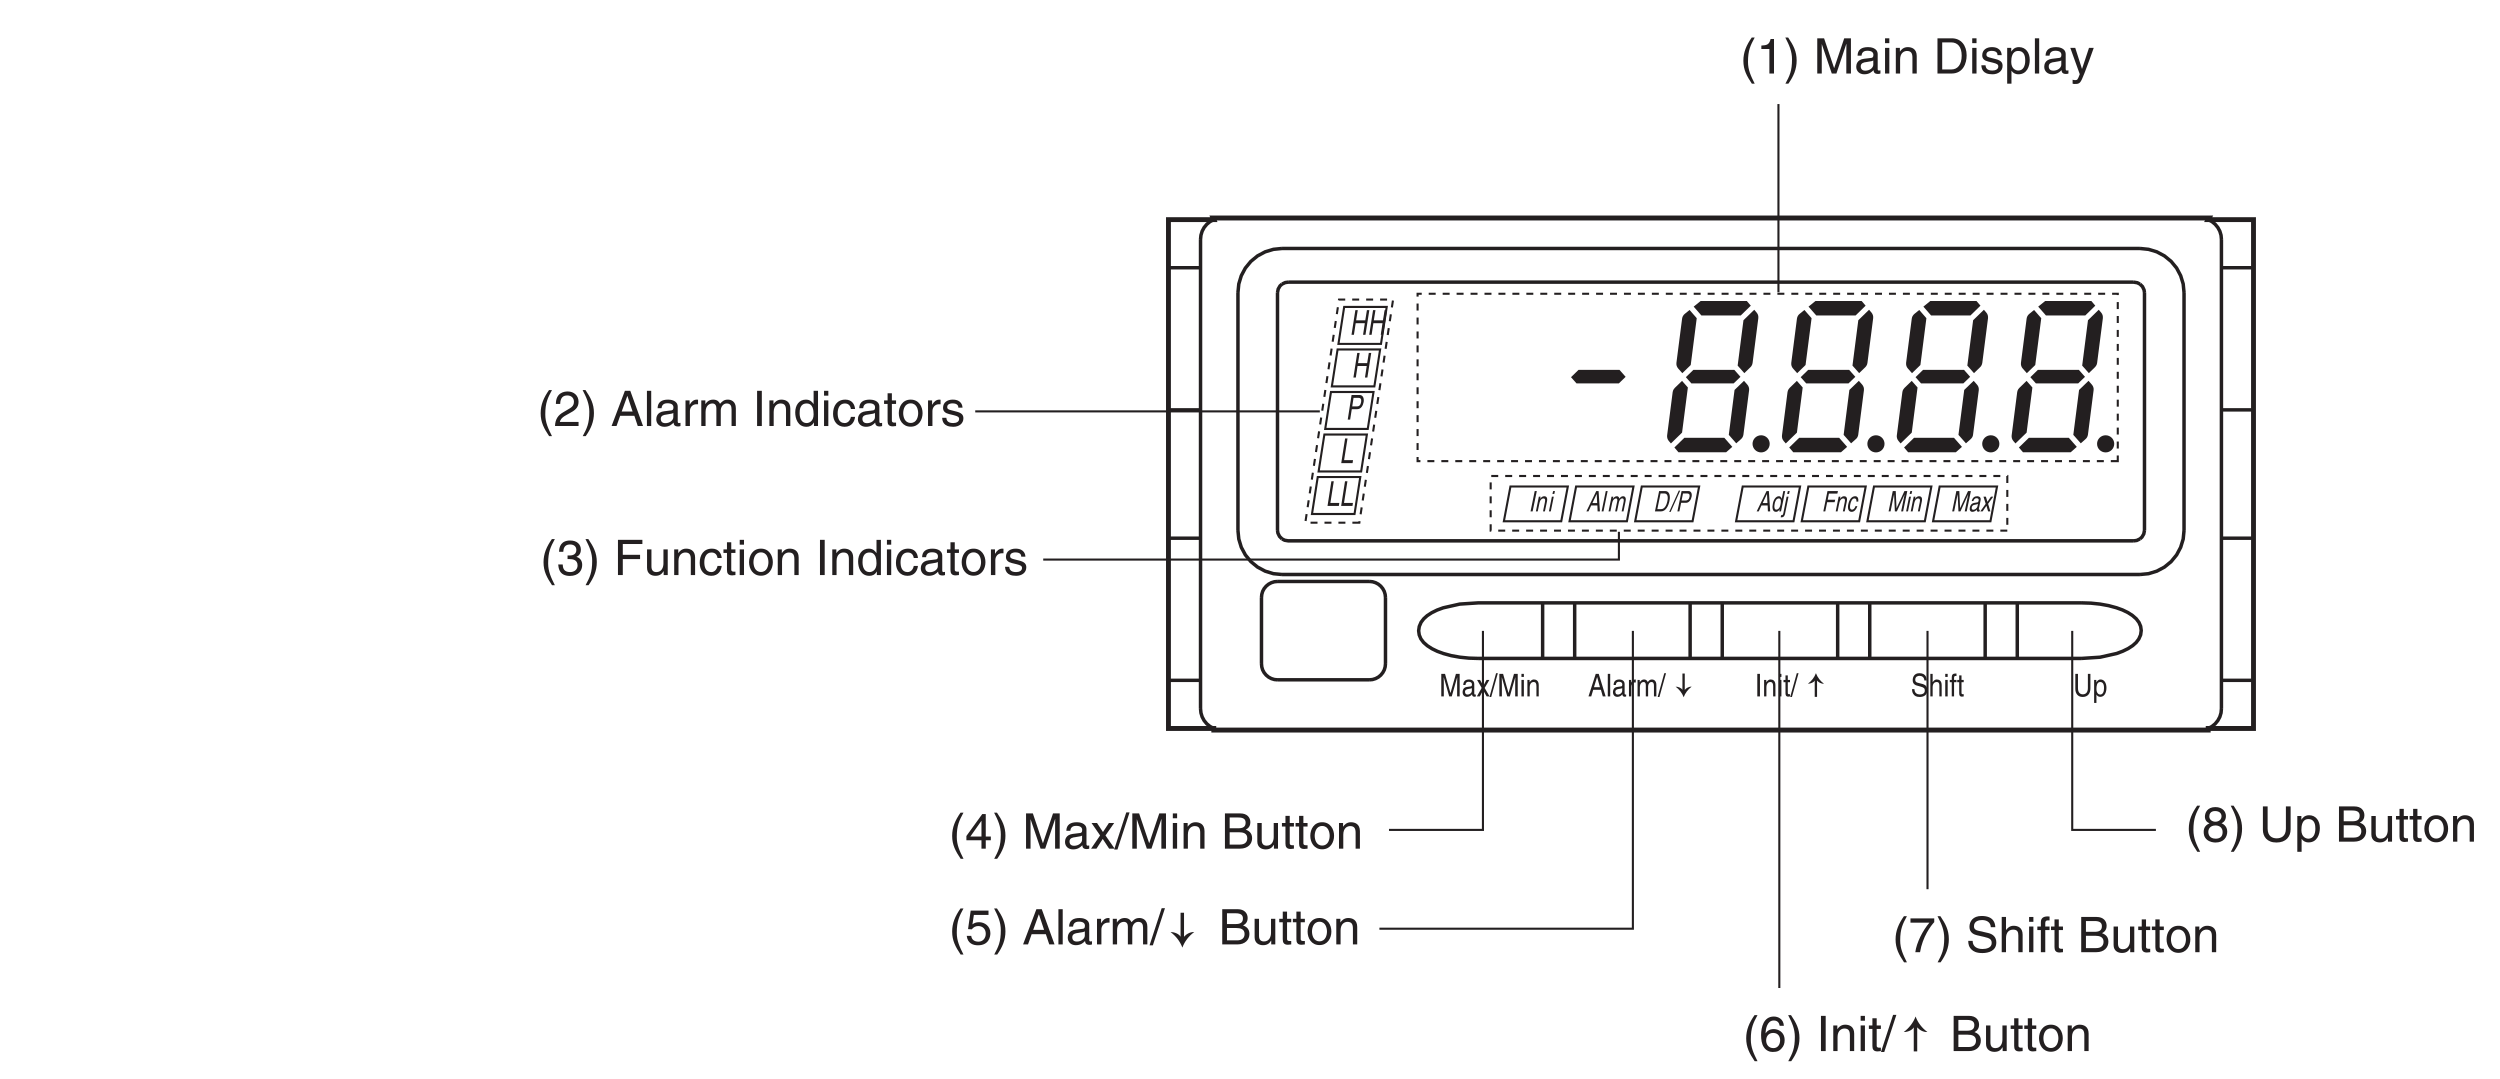 <?xml version="1.0" encoding="UTF-8"?>
<svg xmlns="http://www.w3.org/2000/svg" xmlns:xlink="http://www.w3.org/1999/xlink" width="354.91pt" height="153.15pt" viewBox="0 0 354.91 153.15" version="1.2">
<defs>
<g>
<symbol overflow="visible" id="glyph0-0">
<path style="stroke:none;" d="M 0 0 L 3.484 0 L 3.484 -4.875 L 0 -4.875 Z M 1.734 -2.75 L 0.562 -4.531 L 2.922 -4.531 Z M 1.953 -2.438 L 3.141 -4.219 L 3.141 -0.656 Z M 0.562 -0.344 L 1.734 -2.125 L 2.922 -0.344 Z M 0.344 -4.219 L 1.531 -2.438 L 0.344 -0.656 Z M 0.344 -4.219 "/>
</symbol>
<symbol overflow="visible" id="glyph0-1">
<path style="stroke:none;" d="M 1.656 -5.109 C 0.906 -4.031 0.469 -3.047 0.469 -1.812 C 0.469 -0.516 0.953 0.359 1.672 1.438 L 2.078 1.438 C 1.531 0.344 1.125 -0.5 1.125 -1.656 C 1.125 -3.328 1.484 -4 2.078 -5.109 Z M 1.656 -5.109 "/>
</symbol>
<symbol overflow="visible" id="glyph0-2">
<path style="stroke:none;" d="M 3.641 -1.188 L 3.641 -1.719 L 2.922 -1.719 L 2.922 -4.906 L 2.422 -4.906 L 0.172 -1.797 L 0.172 -1.188 L 2.312 -1.188 L 2.312 0 L 2.922 0 L 2.922 -1.188 Z M 2.297 -3.938 L 2.312 -3.938 L 2.312 -1.719 L 0.734 -1.719 Z M 2.297 -3.938 "/>
</symbol>
<symbol overflow="visible" id="glyph0-3">
<path style="stroke:none;" d="M 0.672 1.438 C 1.422 0.375 1.844 -0.625 1.844 -1.844 C 1.844 -3.156 1.375 -4.016 0.641 -5.109 L 0.234 -5.109 C 0.797 -4.016 1.188 -3.156 1.188 -2.016 C 1.188 -0.344 0.844 0.328 0.25 1.438 Z M 0.672 1.438 "/>
</symbol>
<symbol overflow="visible" id="glyph0-4">
<path style="stroke:none;" d=""/>
</symbol>
<symbol overflow="visible" id="glyph0-5">
<path style="stroke:none;" d="M 5.297 0 L 5.297 -5 L 4.344 -5 L 2.922 -0.781 L 2.906 -0.781 L 1.484 -5 L 0.516 -5 L 0.516 0 L 1.156 0 L 1.156 -2.953 C 1.156 -3.094 1.156 -3.734 1.156 -4.188 L 2.578 0 L 3.234 0 L 4.641 -4.203 L 4.656 -4.203 C 4.656 -3.734 4.641 -3.094 4.641 -2.953 L 4.641 0 Z M 5.297 0 "/>
</symbol>
<symbol overflow="visible" id="glyph0-6">
<path style="stroke:none;" d="M 1 -2.531 C 1.031 -2.812 1.141 -3.234 1.828 -3.234 C 2.406 -3.234 2.688 -3.031 2.688 -2.641 C 2.688 -2.281 2.516 -2.234 2.375 -2.219 L 1.359 -2.094 C 0.344 -1.969 0.25 -1.25 0.25 -0.953 C 0.25 -0.328 0.719 0.109 1.391 0.109 C 2.109 0.109 2.469 -0.234 2.703 -0.484 C 2.734 -0.203 2.812 0.062 3.359 0.062 C 3.5 0.062 3.594 0.031 3.688 0 L 3.688 -0.453 C 3.625 -0.438 3.547 -0.422 3.484 -0.422 C 3.359 -0.422 3.297 -0.484 3.297 -0.641 L 3.297 -2.734 C 3.297 -3.672 2.234 -3.75 1.938 -3.75 C 1.031 -3.75 0.453 -3.406 0.438 -2.531 Z M 2.672 -1.266 C 2.672 -0.781 2.125 -0.406 1.547 -0.406 C 1.094 -0.406 0.891 -0.641 0.891 -1.031 C 0.891 -1.5 1.359 -1.594 1.672 -1.625 C 2.422 -1.734 2.578 -1.781 2.672 -1.859 Z M 2.672 -1.266 "/>
</symbol>
<symbol overflow="visible" id="glyph0-7">
<path style="stroke:none;" d="M 2.125 -1.875 L 3.359 -3.641 L 2.609 -3.641 L 1.766 -2.359 L 0.922 -3.641 L 0.141 -3.641 L 1.359 -1.875 L 0.078 0 L 0.844 0 L 1.734 -1.375 L 2.641 0 L 3.422 0 Z M 2.125 -1.875 "/>
</symbol>
<symbol overflow="visible" id="glyph0-8">
<path style="stroke:none;" d="M 2.062 -5.141 L 1.594 -5.141 L -0.125 0.125 L 0.344 0.125 Z M 2.062 -5.141 "/>
</symbol>
<symbol overflow="visible" id="glyph0-9">
<path style="stroke:none;" d="M 1.078 -3.641 L 0.469 -3.641 L 0.469 0 L 1.078 0 Z M 1.078 -4.312 L 1.078 -5 L 0.469 -5 L 0.469 -4.312 Z M 1.078 -4.312 "/>
</symbol>
<symbol overflow="visible" id="glyph0-10">
<path style="stroke:none;" d="M 3.422 -2.484 C 3.422 -3.516 2.703 -3.75 2.141 -3.75 C 1.516 -3.75 1.172 -3.328 1.047 -3.125 L 1.031 -3.125 L 1.031 -3.641 L 0.453 -3.641 L 0.453 0 L 1.062 0 L 1.062 -1.984 C 1.062 -2.969 1.672 -3.203 2.031 -3.203 C 2.625 -3.203 2.812 -2.875 2.812 -2.25 L 2.812 0 L 3.422 0 Z M 3.422 -2.484 "/>
</symbol>
<symbol overflow="visible" id="glyph0-11">
<path style="stroke:none;" d="M 1.188 -4.422 L 2.422 -4.422 C 3.172 -4.422 3.453 -4.156 3.453 -3.688 C 3.453 -3.078 3.062 -2.891 2.406 -2.891 L 1.188 -2.891 Z M 0.516 0 L 2.672 0 C 3.781 0 4.375 -0.672 4.375 -1.484 C 4.375 -2.328 3.797 -2.562 3.469 -2.703 C 4.016 -2.953 4.125 -3.422 4.125 -3.75 C 4.125 -4.422 3.656 -5 2.719 -5 L 0.516 -5 Z M 1.188 -2.328 L 2.516 -2.328 C 3.078 -2.328 3.688 -2.188 3.688 -1.484 C 3.688 -0.938 3.344 -0.578 2.641 -0.578 L 1.188 -0.578 Z M 1.188 -2.328 "/>
</symbol>
<symbol overflow="visible" id="glyph0-12">
<path style="stroke:none;" d="M 3.406 0 L 3.406 -3.641 L 2.797 -3.641 L 2.797 -1.641 C 2.797 -1.109 2.562 -0.422 1.797 -0.422 C 1.391 -0.422 1.094 -0.625 1.094 -1.219 L 1.094 -3.641 L 0.469 -3.641 L 0.469 -1.031 C 0.469 -0.156 1.125 0.109 1.656 0.109 C 2.25 0.109 2.562 -0.125 2.812 -0.547 L 2.828 -0.531 L 2.828 0 Z M 3.406 0 "/>
</symbol>
<symbol overflow="visible" id="glyph0-13">
<path style="stroke:none;" d="M 1.797 -3.141 L 1.797 -3.641 L 1.203 -3.641 L 1.203 -4.656 L 0.594 -4.656 L 0.594 -3.641 L 0.094 -3.641 L 0.094 -3.141 L 0.594 -3.141 L 0.594 -0.734 C 0.594 -0.297 0.719 0.047 1.328 0.047 C 1.391 0.047 1.562 0.016 1.797 0 L 1.797 -0.484 L 1.578 -0.484 C 1.453 -0.484 1.203 -0.484 1.203 -0.766 L 1.203 -3.141 Z M 1.797 -3.141 "/>
</symbol>
<symbol overflow="visible" id="glyph0-14">
<path style="stroke:none;" d="M 0.25 -1.828 C 0.25 -0.891 0.781 0.094 1.938 0.094 C 3.094 0.094 3.625 -0.891 3.625 -1.828 C 3.625 -2.766 3.094 -3.75 1.938 -3.75 C 0.781 -3.75 0.25 -2.766 0.25 -1.828 Z M 0.875 -1.828 C 0.875 -2.312 1.062 -3.219 1.938 -3.219 C 2.812 -3.219 3 -2.312 3 -1.828 C 3 -1.344 2.812 -0.438 1.938 -0.438 C 1.062 -0.438 0.875 -1.344 0.875 -1.828 Z M 0.875 -1.828 "/>
</symbol>
<symbol overflow="visible" id="glyph0-15">
<path style="stroke:none;" d="M 1.234 -4.188 L 3.312 -4.188 L 3.312 -4.797 L 0.781 -4.797 L 0.406 -2.172 L 0.938 -2.141 C 1.156 -2.438 1.484 -2.609 1.844 -2.609 C 2.453 -2.609 2.922 -2.219 2.922 -1.516 C 2.922 -0.906 2.531 -0.391 1.891 -0.391 C 1.344 -0.391 0.922 -0.641 0.859 -1.219 L 0.219 -1.219 C 0.344 -0.125 1.156 0.125 1.812 0.125 C 3.344 0.125 3.578 -1.047 3.578 -1.594 C 3.578 -2.594 2.766 -3.156 1.969 -3.156 C 1.531 -3.156 1.234 -3.016 1.031 -2.844 Z M 1.234 -4.188 "/>
</symbol>
<symbol overflow="visible" id="glyph0-16">
<path style="stroke:none;" d="M 3.328 -1.453 L 3.812 0 L 4.562 0 L 2.75 -5 L 1.984 -5 L 0.094 0 L 0.797 0 L 1.312 -1.453 Z M 1.531 -2.062 L 2.328 -4.266 L 2.344 -4.266 L 3.078 -2.062 Z M 1.531 -2.062 "/>
</symbol>
<symbol overflow="visible" id="glyph0-17">
<path style="stroke:none;" d="M 1.078 -5 L 0.469 -5 L 0.469 0 L 1.078 0 Z M 1.078 -5 "/>
</symbol>
<symbol overflow="visible" id="glyph0-18">
<path style="stroke:none;" d="M 1.156 -2.125 C 1.156 -2.641 1.516 -3.094 2.078 -3.094 L 2.312 -3.094 L 2.312 -3.734 C 2.266 -3.75 2.234 -3.75 2.156 -3.75 C 1.688 -3.75 1.375 -3.469 1.125 -3.031 L 1.109 -3.031 L 1.109 -3.641 L 0.531 -3.641 L 0.531 0 L 1.156 0 Z M 1.156 -2.125 "/>
</symbol>
<symbol overflow="visible" id="glyph0-19">
<path style="stroke:none;" d="M 0.453 0 L 1.062 0 L 1.062 -1.984 C 1.062 -2.969 1.672 -3.203 2.031 -3.203 C 2.484 -3.203 2.594 -2.828 2.594 -2.516 L 2.594 0 L 3.219 0 L 3.219 -2.219 C 3.219 -2.703 3.547 -3.203 4.062 -3.203 C 4.594 -3.203 4.75 -2.859 4.75 -2.359 L 4.75 0 L 5.359 0 L 5.359 -2.516 C 5.359 -3.547 4.625 -3.75 4.234 -3.75 C 3.672 -3.75 3.422 -3.5 3.109 -3.156 C 3.016 -3.359 2.797 -3.75 2.141 -3.75 C 1.484 -3.75 1.172 -3.328 1.047 -3.125 L 1.031 -3.125 L 1.031 -3.641 L 0.453 -3.641 Z M 0.453 0 "/>
</symbol>
<symbol overflow="visible" id="glyph0-20">
<path style="stroke:none;" d="M 3.5 -3.594 C 3.438 -4.594 2.641 -4.906 2.078 -4.906 C 0.609 -4.906 0.266 -3.359 0.266 -2.281 C 0.266 -1.641 0.344 -1.031 0.641 -0.578 C 0.984 -0.031 1.531 0.125 1.906 0.125 C 2.594 0.125 2.891 -0.062 3.141 -0.344 C 3.484 -0.703 3.609 -1.062 3.609 -1.562 C 3.609 -2.734 2.672 -3.125 2.078 -3.125 C 1.406 -3.125 1.062 -2.781 0.906 -2.516 L 0.906 -2.531 C 0.906 -3.047 1.094 -4.344 2.062 -4.344 C 2.594 -4.344 2.828 -4.031 2.906 -3.594 Z M 0.984 -1.5 C 0.984 -2.078 1.312 -2.578 1.984 -2.578 C 2.75 -2.578 2.969 -1.969 2.969 -1.547 C 2.969 -0.875 2.594 -0.422 2.016 -0.422 C 1.297 -0.422 0.984 -0.984 0.984 -1.5 Z M 0.984 -1.5 "/>
</symbol>
<symbol overflow="visible" id="glyph0-21">
<path style="stroke:none;" d="M 1.312 -5 L 0.641 -5 L 0.641 0 L 1.312 0 Z M 1.312 -5 "/>
</symbol>
<symbol overflow="visible" id="glyph0-22">
<path style="stroke:none;" d="M 0.266 -4.188 L 2.953 -4.188 C 2.016 -3.094 1.125 -1.344 0.953 0 L 1.625 0 C 1.984 -2.188 3.156 -3.75 3.641 -4.266 L 3.641 -4.797 L 0.266 -4.797 Z M 0.266 -4.188 "/>
</symbol>
<symbol overflow="visible" id="glyph0-23">
<path style="stroke:none;" d="M 4.188 -3.547 C 4.156 -4.094 3.984 -5.141 2.234 -5.141 C 1.016 -5.141 0.516 -4.375 0.516 -3.594 C 0.516 -2.719 1.25 -2.484 1.578 -2.406 L 2.594 -2.172 C 3.422 -1.984 3.672 -1.812 3.672 -1.297 C 3.672 -0.578 2.844 -0.453 2.359 -0.453 C 1.719 -0.453 0.969 -0.703 0.969 -1.609 L 0.344 -1.609 C 0.344 -1.156 0.422 -0.734 0.844 -0.344 C 1.078 -0.141 1.438 0.125 2.359 0.125 C 3.219 0.125 4.328 -0.188 4.328 -1.375 C 4.328 -2.172 3.828 -2.562 3.188 -2.719 L 1.75 -3.047 C 1.469 -3.109 1.156 -3.25 1.156 -3.672 C 1.156 -4.438 1.875 -4.562 2.312 -4.562 C 2.875 -4.562 3.516 -4.312 3.547 -3.547 Z M 4.188 -3.547 "/>
</symbol>
<symbol overflow="visible" id="glyph0-24">
<path style="stroke:none;" d="M 3.422 -2.484 C 3.422 -3.516 2.703 -3.75 2.141 -3.75 C 1.562 -3.75 1.25 -3.391 1.078 -3.156 L 1.062 -3.156 L 1.062 -5 L 0.453 -5 L 0.453 0 L 1.062 0 L 1.062 -1.984 C 1.062 -2.906 1.578 -3.203 2.078 -3.203 C 2.672 -3.203 2.812 -2.875 2.812 -2.391 L 2.812 0 L 3.422 0 Z M 3.422 -2.484 "/>
</symbol>
<symbol overflow="visible" id="glyph0-25">
<path style="stroke:none;" d="M 1.828 -3.141 L 1.828 -3.641 L 1.219 -3.641 L 1.219 -4.094 C 1.219 -4.391 1.312 -4.516 1.578 -4.516 C 1.656 -4.516 1.75 -4.516 1.828 -4.516 L 1.828 -5.062 C 1.734 -5.062 1.641 -5.078 1.547 -5.078 C 0.953 -5.078 0.594 -4.828 0.594 -4.266 L 0.594 -3.641 L 0.094 -3.641 L 0.094 -3.141 L 0.594 -3.141 L 0.594 0 L 1.219 0 L 1.219 -3.141 Z M 1.828 -3.141 "/>
</symbol>
<symbol overflow="visible" id="glyph0-26">
<path style="stroke:none;" d="M 3.422 -3.641 C 3.422 -4.203 3 -4.906 1.922 -4.906 C 0.75 -4.906 0.438 -4.062 0.438 -3.547 C 0.438 -3.094 0.672 -2.766 1.094 -2.594 C 0.578 -2.391 0.266 -2 0.266 -1.406 C 0.266 -1.172 0.266 -0.641 0.766 -0.25 C 1.156 0.062 1.672 0.125 1.938 0.125 C 3.094 0.125 3.609 -0.625 3.609 -1.422 C 3.609 -1.781 3.469 -2.328 2.797 -2.609 C 3.016 -2.719 3.422 -2.938 3.422 -3.641 Z M 1.938 -2.297 C 2.484 -2.297 2.953 -2 2.953 -1.344 C 2.953 -0.578 2.406 -0.422 1.969 -0.422 C 1.109 -0.422 0.922 -1 0.922 -1.391 C 0.922 -1.844 1.234 -2.297 1.938 -2.297 Z M 1.922 -2.828 C 1.484 -2.828 1.062 -3.109 1.062 -3.578 C 1.062 -3.891 1.219 -4.344 1.875 -4.344 C 2.594 -4.344 2.797 -3.922 2.797 -3.609 C 2.797 -3.172 2.453 -2.828 1.922 -2.828 Z M 1.922 -2.828 "/>
</symbol>
<symbol overflow="visible" id="glyph0-27">
<path style="stroke:none;" d="M 3.812 -5 L 3.812 -1.844 C 3.812 -0.75 3.109 -0.469 2.5 -0.469 C 1.891 -0.469 1.219 -0.766 1.219 -1.859 L 1.219 -5 L 0.547 -5 L 0.547 -1.672 C 0.547 -0.734 1.125 0.125 2.469 0.125 C 3.844 0.125 4.484 -0.734 4.484 -1.75 L 4.484 -5 Z M 3.812 -5 "/>
</symbol>
<symbol overflow="visible" id="glyph0-28">
<path style="stroke:none;" d="M 0.984 -1.656 C 0.984 -2.25 1.094 -3.203 1.969 -3.203 C 2.922 -3.203 2.969 -2.297 2.969 -1.828 C 2.969 -1.031 2.656 -0.422 1.984 -0.422 C 1.594 -0.422 0.984 -0.688 0.984 -1.656 Z M 0.406 1.438 L 1.016 1.438 L 1.016 -0.391 L 1.031 -0.391 C 1.188 -0.125 1.516 0.109 2 0.109 C 3.234 0.109 3.609 -1.062 3.609 -1.938 C 3.609 -2.953 3.047 -3.75 2.078 -3.75 C 1.422 -3.75 1.141 -3.344 1 -3.125 L 0.984 -3.125 L 0.984 -3.641 L 0.406 -3.641 Z M 0.406 1.438 "/>
</symbol>
<symbol overflow="visible" id="glyph0-29">
<path style="stroke:none;" d="M 2.5 -4.906 L 2.016 -4.906 C 1.828 -4.094 1.5 -4.016 0.703 -3.969 L 0.703 -3.484 L 1.844 -3.484 L 1.844 0 L 2.5 0 Z M 2.5 -4.906 "/>
</symbol>
<symbol overflow="visible" id="glyph0-30">
<path style="stroke:none;" d="M 0.562 0 L 2.562 0 C 4.203 0 4.703 -1.453 4.703 -2.578 C 4.703 -4.016 3.891 -5 2.594 -5 L 0.562 -5 Z M 1.234 -4.422 L 2.5 -4.422 C 3.422 -4.422 4 -3.797 4 -2.531 C 4 -1.266 3.422 -0.578 2.547 -0.578 L 1.234 -0.578 Z M 1.234 -4.422 "/>
</symbol>
<symbol overflow="visible" id="glyph0-31">
<path style="stroke:none;" d="M 3.109 -2.609 C 3.109 -2.781 3.031 -3.75 1.719 -3.75 C 1 -3.75 0.344 -3.391 0.344 -2.578 C 0.344 -2.078 0.672 -1.828 1.188 -1.703 L 1.891 -1.531 C 2.422 -1.391 2.625 -1.297 2.625 -1 C 2.625 -0.594 2.219 -0.422 1.781 -0.422 C 0.922 -0.422 0.844 -0.891 0.812 -1.172 L 0.219 -1.172 C 0.25 -0.734 0.344 0.109 1.797 0.109 C 2.609 0.109 3.234 -0.344 3.234 -1.094 C 3.234 -1.594 2.969 -1.875 2.203 -2.062 L 1.594 -2.219 C 1.125 -2.328 0.938 -2.406 0.938 -2.703 C 0.938 -3.156 1.469 -3.219 1.656 -3.219 C 2.438 -3.219 2.516 -2.844 2.516 -2.609 Z M 3.109 -2.609 "/>
</symbol>
<symbol overflow="visible" id="glyph0-32">
<path style="stroke:none;" d="M 1.75 -0.672 L 1.734 -0.672 L 0.781 -3.641 L 0.078 -3.641 L 1.422 0.094 C 1.141 0.844 1.094 0.938 0.781 0.938 C 0.609 0.938 0.484 0.906 0.406 0.875 L 0.406 1.438 C 0.516 1.469 0.578 1.484 0.672 1.484 C 1.453 1.484 1.516 1.406 2.094 -0.062 C 2.562 -1.266 2.984 -2.453 3.406 -3.641 L 2.734 -3.641 Z M 1.75 -0.672 "/>
</symbol>
<symbol overflow="visible" id="glyph0-33">
<path style="stroke:none;" d="M 0.922 -3.141 C 0.938 -3.484 0.984 -4.344 1.906 -4.344 C 2.625 -4.344 2.875 -3.859 2.875 -3.469 C 2.875 -2.828 2.5 -2.625 1.984 -2.328 L 1.328 -1.938 C 0.672 -1.562 0.219 -1.016 0.188 0 L 3.531 0 L 3.531 -0.578 L 0.875 -0.578 C 0.906 -0.766 1.047 -1.156 1.719 -1.516 L 2.219 -1.797 C 2.953 -2.188 3.531 -2.562 3.531 -3.438 C 3.531 -4.344 2.844 -4.906 2 -4.906 C 1.469 -4.906 0.312 -4.734 0.312 -3.141 Z M 0.922 -3.141 "/>
</symbol>
<symbol overflow="visible" id="glyph0-34">
<path style="stroke:none;" d="M 3.484 -5 L 2.859 -5 L 2.859 -3.172 L 2.844 -3.125 C 2.703 -3.344 2.422 -3.75 1.766 -3.75 C 0.797 -3.75 0.25 -2.953 0.25 -1.938 C 0.25 -1.062 0.609 0.109 1.844 0.109 C 2.203 0.109 2.625 0 2.891 -0.5 L 2.906 -0.5 L 2.906 0 L 3.484 0 Z M 0.875 -1.828 C 0.875 -2.297 0.922 -3.203 1.875 -3.203 C 2.766 -3.203 2.859 -2.25 2.859 -1.656 C 2.859 -0.688 2.25 -0.422 1.859 -0.422 C 1.188 -0.422 0.875 -1.031 0.875 -1.828 Z M 0.875 -1.828 "/>
</symbol>
<symbol overflow="visible" id="glyph0-35">
<path style="stroke:none;" d="M 3.328 -2.422 C 3.281 -3.047 2.906 -3.75 1.953 -3.75 C 0.75 -3.75 0.203 -2.844 0.203 -1.719 C 0.203 -0.672 0.812 0.109 1.844 0.109 C 2.906 0.109 3.266 -0.703 3.328 -1.297 L 2.734 -1.297 C 2.625 -0.734 2.266 -0.422 1.859 -0.422 C 1.016 -0.422 0.859 -1.203 0.859 -1.828 C 0.859 -2.469 1.109 -3.203 1.875 -3.203 C 2.391 -3.203 2.656 -2.906 2.734 -2.422 Z M 3.328 -2.422 "/>
</symbol>
<symbol overflow="visible" id="glyph0-36">
<path style="stroke:none;" d="M 1.562 -2.266 C 1.656 -2.266 1.75 -2.266 1.844 -2.266 C 2.266 -2.266 2.984 -2.188 2.984 -1.359 C 2.984 -0.797 2.547 -0.422 1.922 -0.422 C 1 -0.422 0.891 -1.031 0.875 -1.5 L 0.234 -1.5 C 0.281 -0.938 0.422 -0.375 0.969 -0.078 C 1.203 0.047 1.516 0.125 1.875 0.125 C 3.125 0.125 3.641 -0.641 3.641 -1.438 C 3.641 -2.094 3.297 -2.438 2.828 -2.578 L 2.828 -2.594 C 3.094 -2.688 3.453 -2.984 3.453 -3.609 C 3.453 -4.359 2.891 -4.906 1.938 -4.906 C 0.641 -4.906 0.359 -4.016 0.359 -3.297 L 0.953 -3.297 C 0.984 -3.641 1.031 -4.344 1.906 -4.344 C 2.641 -4.344 2.812 -3.875 2.812 -3.578 C 2.812 -2.969 2.359 -2.781 1.875 -2.781 C 1.781 -2.781 1.672 -2.781 1.562 -2.781 Z M 1.562 -2.266 "/>
</symbol>
<symbol overflow="visible" id="glyph0-37">
<path style="stroke:none;" d="M 1.281 -2.266 L 3.734 -2.266 L 3.734 -2.875 L 1.281 -2.875 L 1.281 -4.406 L 4.062 -4.406 L 4.062 -5 L 0.594 -5 L 0.594 0 L 1.281 0 Z M 1.281 -2.266 "/>
</symbol>
<symbol overflow="visible" id="glyph1-0">
<path style="stroke:none;" d="M 0 0 L 1.891 0 L 1.891 -3.125 L 0 -3.125 Z M 0.953 -1.766 L 0.297 -2.906 L 1.594 -2.906 Z M 1.062 -1.562 L 1.703 -2.703 L 1.703 -0.422 Z M 0.297 -0.219 L 0.953 -1.359 L 1.594 -0.219 Z M 0.188 -2.703 L 0.828 -1.562 L 0.188 -0.422 Z M 0.188 -2.703 "/>
</symbol>
<symbol overflow="visible" id="glyph1-1">
<path style="stroke:none;" d="M 1.812 -0.938 L 2.078 0 L 2.484 0 L 1.5 -3.203 L 1.078 -3.203 L 0.047 0 L 0.438 0 L 0.719 -0.938 Z M 0.828 -1.312 L 1.266 -2.734 L 1.281 -2.734 L 1.672 -1.312 Z M 0.828 -1.312 "/>
</symbol>
<symbol overflow="visible" id="glyph1-2">
<path style="stroke:none;" d="M 0.594 -3.203 L 0.25 -3.203 L 0.25 0 L 0.594 0 Z M 0.594 -3.203 "/>
</symbol>
<symbol overflow="visible" id="glyph1-3">
<path style="stroke:none;" d="M 0.547 -1.625 C 0.562 -1.812 0.625 -2.078 1 -2.078 C 1.312 -2.078 1.469 -1.938 1.469 -1.703 C 1.469 -1.469 1.375 -1.438 1.297 -1.422 L 0.734 -1.344 C 0.188 -1.266 0.141 -0.797 0.141 -0.609 C 0.141 -0.203 0.391 0.062 0.766 0.062 C 1.141 0.062 1.344 -0.141 1.484 -0.312 C 1.484 -0.141 1.531 0.047 1.828 0.047 C 1.906 0.047 1.953 0.016 2.016 0 L 2.016 -0.281 C 1.969 -0.281 1.938 -0.266 1.906 -0.266 C 1.828 -0.266 1.797 -0.312 1.797 -0.406 L 1.797 -1.75 C 1.797 -2.344 1.219 -2.406 1.062 -2.406 C 0.562 -2.406 0.25 -2.188 0.234 -1.625 Z M 1.453 -0.812 C 1.453 -0.5 1.156 -0.266 0.844 -0.266 C 0.594 -0.266 0.484 -0.406 0.484 -0.672 C 0.484 -0.953 0.75 -1.016 0.906 -1.047 C 1.328 -1.109 1.406 -1.141 1.453 -1.188 Z M 1.453 -0.812 "/>
</symbol>
<symbol overflow="visible" id="glyph1-4">
<path style="stroke:none;" d="M 0.625 -1.359 C 0.625 -1.703 0.828 -1.984 1.141 -1.984 L 1.266 -1.984 L 1.266 -2.391 C 1.234 -2.406 1.219 -2.406 1.172 -2.406 C 0.922 -2.406 0.75 -2.219 0.609 -1.953 L 0.609 -2.344 L 0.297 -2.344 L 0.297 0 L 0.625 0 Z M 0.625 -1.359 "/>
</symbol>
<symbol overflow="visible" id="glyph1-5">
<path style="stroke:none;" d="M 0.25 0 L 0.578 0 L 0.578 -1.281 C 0.578 -1.906 0.922 -2.047 1.109 -2.047 C 1.359 -2.047 1.422 -1.812 1.422 -1.625 L 1.422 0 L 1.75 0 L 1.75 -1.422 C 1.75 -1.734 1.938 -2.047 2.219 -2.047 C 2.5 -2.047 2.578 -1.828 2.578 -1.516 L 2.578 0 L 2.922 0 L 2.922 -1.625 C 2.922 -2.281 2.516 -2.406 2.297 -2.406 C 2 -2.406 1.859 -2.25 1.703 -2.031 C 1.641 -2.156 1.531 -2.406 1.172 -2.406 C 0.812 -2.406 0.641 -2.125 0.562 -2 L 0.562 -2.344 L 0.25 -2.344 Z M 0.25 0 "/>
</symbol>
<symbol overflow="visible" id="glyph1-6">
<path style="stroke:none;" d="M 1.125 -3.297 L 0.875 -3.297 L -0.062 0.078 L 0.188 0.078 Z M 1.125 -3.297 "/>
</symbol>
<symbol overflow="visible" id="glyph1-7">
<path style="stroke:none;" d="M 0.719 -3.203 L 0.344 -3.203 L 0.344 0 L 0.719 0 Z M 0.719 -3.203 "/>
</symbol>
<symbol overflow="visible" id="glyph1-8">
<path style="stroke:none;" d="M 1.859 -1.594 C 1.859 -2.25 1.484 -2.406 1.172 -2.406 C 0.828 -2.406 0.641 -2.125 0.562 -2 L 0.562 -2.344 L 0.25 -2.344 L 0.25 0 L 0.578 0 L 0.578 -1.281 C 0.578 -1.906 0.922 -2.047 1.109 -2.047 C 1.438 -2.047 1.531 -1.844 1.531 -1.438 L 1.531 0 L 1.859 0 Z M 1.859 -1.594 "/>
</symbol>
<symbol overflow="visible" id="glyph1-9">
<path style="stroke:none;" d="M 0.594 -2.344 L 0.25 -2.344 L 0.25 0 L 0.594 0 Z M 0.594 -2.766 L 0.594 -3.203 L 0.25 -3.203 L 0.25 -2.766 Z M 0.594 -2.766 "/>
</symbol>
<symbol overflow="visible" id="glyph1-10">
<path style="stroke:none;" d="M 0.969 -2.016 L 0.969 -2.344 L 0.656 -2.344 L 0.656 -2.984 L 0.328 -2.984 L 0.328 -2.344 L 0.047 -2.344 L 0.047 -2.016 L 0.328 -2.016 L 0.328 -0.469 C 0.328 -0.188 0.391 0.031 0.719 0.031 C 0.766 0.031 0.859 0.016 0.969 0 L 0.969 -0.312 L 0.859 -0.312 C 0.797 -0.312 0.656 -0.312 0.656 -0.484 L 0.656 -2.016 Z M 0.969 -2.016 "/>
</symbol>
<symbol overflow="visible" id="glyph1-11">
<path style="stroke:none;" d="M 2.891 0 L 2.891 -3.203 L 2.359 -3.203 L 1.594 -0.5 L 1.578 -0.5 L 0.812 -3.203 L 0.281 -3.203 L 0.281 0 L 0.641 0 L 0.641 -1.891 C 0.641 -1.984 0.625 -2.391 0.625 -2.688 L 0.641 -2.688 L 1.406 0 L 1.766 0 L 2.531 -2.688 L 2.547 -2.688 C 2.547 -2.391 2.531 -1.984 2.531 -1.891 L 2.531 0 Z M 2.891 0 "/>
</symbol>
<symbol overflow="visible" id="glyph1-12">
<path style="stroke:none;" d="M 1.156 -1.203 L 1.828 -2.344 L 1.422 -2.344 L 0.969 -1.516 L 0.5 -2.344 L 0.078 -2.344 L 0.734 -1.203 L 0.047 0 L 0.469 0 L 0.938 -0.875 L 1.438 0 L 1.859 0 Z M 1.156 -1.203 "/>
</symbol>
<symbol overflow="visible" id="glyph1-13">
<path style="stroke:none;" d="M 2.281 -2.266 C 2.266 -2.625 2.172 -3.297 1.219 -3.297 C 0.547 -3.297 0.281 -2.797 0.281 -2.297 C 0.281 -1.75 0.672 -1.594 0.859 -1.547 L 1.422 -1.391 C 1.859 -1.266 2 -1.156 2 -0.828 C 2 -0.359 1.547 -0.281 1.281 -0.281 C 0.938 -0.281 0.531 -0.453 0.531 -1.031 L 0.188 -1.031 C 0.188 -0.734 0.234 -0.469 0.469 -0.219 C 0.578 -0.094 0.781 0.078 1.281 0.078 C 1.75 0.078 2.359 -0.125 2.359 -0.891 C 2.359 -1.391 2.094 -1.641 1.734 -1.75 L 0.953 -1.953 C 0.797 -2 0.641 -2.094 0.641 -2.359 C 0.641 -2.844 1.031 -2.922 1.25 -2.922 C 1.562 -2.922 1.906 -2.766 1.938 -2.266 Z M 2.281 -2.266 "/>
</symbol>
<symbol overflow="visible" id="glyph1-14">
<path style="stroke:none;" d="M 1.859 -1.594 C 1.859 -2.25 1.484 -2.406 1.172 -2.406 C 0.844 -2.406 0.688 -2.172 0.594 -2.031 L 0.578 -2.031 L 0.578 -3.203 L 0.25 -3.203 L 0.25 0 L 0.578 0 L 0.578 -1.281 C 0.578 -1.859 0.859 -2.047 1.141 -2.047 C 1.453 -2.047 1.531 -1.844 1.531 -1.531 L 1.531 0 L 1.859 0 Z M 1.859 -1.594 "/>
</symbol>
<symbol overflow="visible" id="glyph1-15">
<path style="stroke:none;" d="M 1 -2.016 L 1 -2.344 L 0.656 -2.344 L 0.656 -2.625 C 0.656 -2.812 0.719 -2.906 0.859 -2.906 C 0.906 -2.906 0.953 -2.891 1 -2.891 L 1 -3.25 C 0.938 -3.25 0.891 -3.25 0.844 -3.25 C 0.516 -3.25 0.328 -3.094 0.328 -2.734 L 0.328 -2.344 L 0.047 -2.344 L 0.047 -2.016 L 0.328 -2.016 L 0.328 0 L 0.656 0 L 0.656 -2.016 Z M 1 -2.016 "/>
</symbol>
<symbol overflow="visible" id="glyph1-16">
<path style="stroke:none;" d="M 2.078 -3.203 L 2.078 -1.188 C 2.078 -0.484 1.703 -0.297 1.359 -0.297 C 1.031 -0.297 0.672 -0.484 0.672 -1.188 L 0.672 -3.203 L 0.297 -3.203 L 0.297 -1.062 C 0.297 -0.469 0.609 0.078 1.344 0.078 C 2.094 0.078 2.438 -0.469 2.438 -1.125 L 2.438 -3.203 Z M 2.078 -3.203 "/>
</symbol>
<symbol overflow="visible" id="glyph1-17">
<path style="stroke:none;" d="M 0.547 -1.062 C 0.547 -1.438 0.594 -2.047 1.078 -2.047 C 1.594 -2.047 1.625 -1.469 1.625 -1.172 C 1.625 -0.656 1.453 -0.266 1.078 -0.266 C 0.875 -0.266 0.547 -0.438 0.547 -1.062 Z M 0.219 0.922 L 0.547 0.922 L 0.547 -0.25 L 0.562 -0.25 C 0.656 -0.078 0.828 0.062 1.094 0.062 C 1.766 0.062 1.969 -0.672 1.969 -1.234 C 1.969 -1.891 1.656 -2.406 1.141 -2.406 C 0.781 -2.406 0.625 -2.141 0.547 -2 L 0.531 -2 L 0.531 -2.344 L 0.219 -2.344 Z M 0.219 0.922 "/>
</symbol>
<symbol overflow="visible" id="glyph2-0">
<path style="stroke:none;" d="M 0 0 L 1.5 0 L 2.078 -2.812 L 0.578 -2.812 Z M 1.078 -1.594 L 0.766 -2.609 L 1.797 -2.609 Z M 1.125 -1.406 L 1.844 -2.422 L 1.422 -0.375 Z M 0.281 -0.203 L 1 -1.219 L 1.312 -0.203 Z M 0.656 -2.422 L 0.938 -1.406 L 0.234 -0.375 Z M 0.656 -2.422 "/>
</symbol>
<symbol overflow="visible" id="glyph2-1">
<path style="stroke:none;" d="M 1.156 -2.891 L 0.859 -2.891 L 0.266 0 L 0.562 0 Z M 1.156 -2.891 "/>
</symbol>
<symbol overflow="visible" id="glyph2-2">
<path style="stroke:none;" d="M 1.766 -1.422 C 1.891 -2.031 1.609 -2.156 1.359 -2.156 C 1.094 -2.156 0.891 -1.922 0.812 -1.797 L 0.797 -1.797 L 0.859 -2.094 L 0.609 -2.094 L 0.188 0 L 0.453 0 L 0.688 -1.141 C 0.797 -1.719 1.094 -1.844 1.25 -1.844 C 1.5 -1.844 1.547 -1.656 1.469 -1.297 L 1.203 0 L 1.469 0 Z M 1.766 -1.422 "/>
</symbol>
<symbol overflow="visible" id="glyph2-3">
<path style="stroke:none;" d="M 0.891 -2.094 L 0.625 -2.094 L 0.203 0 L 0.469 0 Z M 0.969 -2.484 L 1.062 -2.891 L 0.797 -2.891 L 0.703 -2.484 Z M 0.969 -2.484 "/>
</symbol>
<symbol overflow="visible" id="glyph2-4">
<path style="stroke:none;" d="M 1.609 -0.844 L 1.641 0 L 1.969 0 L 1.781 -2.891 L 1.453 -2.891 L 0.047 0 L 0.344 0 L 0.734 -0.844 Z M 0.906 -1.188 L 1.5 -2.453 L 1.516 -2.453 L 1.578 -1.188 Z M 0.906 -1.188 "/>
</symbol>
<symbol overflow="visible" id="glyph2-5">
<path style="stroke:none;" d="M 1.062 -2.891 L 0.797 -2.891 L 0.203 0 L 0.469 0 Z M 1.062 -2.891 "/>
</symbol>
<symbol overflow="visible" id="glyph2-6">
<path style="stroke:none;" d="M 0.188 0 L 0.453 0 L 0.688 -1.141 C 0.797 -1.719 1.094 -1.844 1.25 -1.844 C 1.438 -1.844 1.453 -1.625 1.422 -1.453 L 1.125 0 L 1.391 0 L 1.656 -1.281 C 1.703 -1.562 1.906 -1.844 2.125 -1.844 C 2.359 -1.844 2.375 -1.641 2.328 -1.359 L 2.047 0 L 2.312 0 L 2.609 -1.453 C 2.734 -2.047 2.422 -2.156 2.266 -2.156 C 2.016 -2.156 1.875 -2.016 1.719 -1.812 C 1.688 -1.938 1.641 -2.156 1.359 -2.156 C 1.078 -2.156 0.891 -1.922 0.812 -1.797 L 0.797 -1.797 L 0.859 -2.094 L 0.609 -2.094 Z M 0.188 0 "/>
</symbol>
<symbol overflow="visible" id="glyph2-7">
<path style="stroke:none;" d="M 0.25 0 L 1.109 0 C 1.812 0 2.188 -0.828 2.312 -1.484 C 2.484 -2.312 2.266 -2.891 1.703 -2.891 L 0.844 -2.891 Z M 1.047 -2.547 L 1.594 -2.547 C 1.984 -2.547 2.172 -2.188 2.016 -1.453 C 1.875 -0.734 1.531 -0.328 1.156 -0.328 L 0.594 -0.328 Z M 1.047 -2.547 "/>
</symbol>
<symbol overflow="visible" id="glyph2-8">
<path style="stroke:none;" d="M 1.5 -2.953 L 1.297 -2.953 L -0.062 0.078 L 0.141 0.078 Z M 1.5 -2.953 "/>
</symbol>
<symbol overflow="visible" id="glyph2-9">
<path style="stroke:none;" d="M 1.062 -2.547 L 1.656 -2.547 C 1.891 -2.547 2.062 -2.438 1.984 -2.062 C 1.906 -1.672 1.703 -1.547 1.438 -1.547 L 0.859 -1.547 Z M 0.797 -1.219 L 1.484 -1.219 C 1.938 -1.219 2.203 -1.672 2.281 -2.078 C 2.375 -2.531 2.219 -2.891 1.828 -2.891 L 0.859 -2.891 L 0.266 0 L 0.547 0 Z M 0.797 -1.219 "/>
</symbol>
<symbol overflow="visible" id="glyph3-0">
<path style="stroke:none;" d="M 0 0 L 1.75 0 L 2.281 -3.406 L 0.531 -3.406 Z M 1.172 -1.922 L 0.766 -3.172 L 1.953 -3.172 Z M 1.234 -1.703 L 2.016 -2.953 L 1.641 -0.469 Z M 0.312 -0.25 L 1.109 -1.484 L 1.5 -0.25 Z M 0.625 -2.953 L 1.031 -1.703 L 0.25 -0.469 Z M 0.625 -2.953 "/>
</symbol>
<symbol overflow="visible" id="glyph3-1">
<path style="stroke:none;" d="M 2.219 -2.047 L 0.922 -2.047 L 1.156 -3.5 L 0.812 -3.5 L 0.266 0 L 0.609 0 L 0.859 -1.641 L 2.156 -1.641 L 1.906 0 L 2.25 0 L 2.797 -3.5 L 2.453 -3.5 Z M 2.219 -2.047 "/>
</symbol>
<symbol overflow="visible" id="glyph3-2">
<path style="stroke:none;" d="M 1.125 -3.094 L 1.812 -3.094 C 2.094 -3.094 2.266 -2.953 2.203 -2.516 C 2.125 -2.031 1.906 -1.875 1.609 -1.875 L 0.938 -1.875 Z M 0.875 -1.484 L 1.656 -1.484 C 2.203 -1.484 2.484 -2.031 2.562 -2.516 C 2.641 -3.078 2.438 -3.5 1.969 -3.5 L 0.844 -3.5 L 0.297 0 L 0.641 0 Z M 0.875 -1.484 "/>
</symbol>
<symbol overflow="visible" id="glyph3-3">
<path style="stroke:none;" d="M 1.156 -3.5 L 0.812 -3.5 L 0.266 0 L 1.875 0 L 1.938 -0.422 L 0.672 -0.422 Z M 1.156 -3.5 "/>
</symbol>
<symbol overflow="visible" id="glyph4-0">
<path style="stroke:none;" d="M 0 0 L 1.5 0 L 2.078 -2.812 L 0.578 -2.812 Z M 1.078 -1.594 L 0.766 -2.609 L 1.797 -2.609 Z M 1.125 -1.406 L 1.844 -2.422 L 1.422 -0.375 Z M 0.281 -0.203 L 1 -1.219 L 1.312 -0.203 Z M 0.656 -2.422 L 0.938 -1.406 L 0.234 -0.375 Z M 0.656 -2.422 "/>
</symbol>
<symbol overflow="visible" id="glyph4-1">
<path style="stroke:none;" d="M 1.609 -0.844 L 1.641 0 L 1.969 0 L 1.781 -2.891 L 1.453 -2.891 L 0.047 0 L 0.344 0 L 0.734 -0.844 Z M 0.906 -1.188 L 1.5 -2.453 L 1.516 -2.453 L 1.578 -1.188 Z M 0.906 -1.188 "/>
</symbol>
<symbol overflow="visible" id="glyph4-2">
<path style="stroke:none;" d="M 2.094 -2.891 L 1.828 -2.891 L 1.609 -1.828 L 1.594 -1.797 C 1.547 -1.922 1.484 -2.156 1.203 -2.156 C 0.781 -2.156 0.453 -1.703 0.344 -1.109 C 0.234 -0.609 0.25 0.062 0.781 0.062 C 0.938 0.062 1.125 0 1.297 -0.297 L 1.312 -0.297 L 1.25 0 L 1.5 0 Z M 0.594 -1.062 C 0.641 -1.328 0.781 -1.844 1.188 -1.844 C 1.562 -1.844 1.5 -1.297 1.422 -0.953 C 1.312 -0.391 1.016 -0.25 0.844 -0.25 C 0.562 -0.25 0.5 -0.594 0.594 -1.062 Z M 0.594 -1.062 "/>
</symbol>
<symbol overflow="visible" id="glyph4-3">
<path style="stroke:none;" d="M 0.891 -2.094 L 0.625 -2.094 L 0.156 0.266 C 0.094 0.5 0.047 0.531 -0.109 0.531 L -0.156 0.531 L -0.219 0.828 C -0.188 0.844 -0.141 0.844 -0.109 0.844 C 0.281 0.844 0.375 0.484 0.406 0.312 Z M 1.062 -2.891 L 0.797 -2.891 L 0.703 -2.484 L 0.969 -2.484 Z M 1.062 -2.891 "/>
</symbol>
<symbol overflow="visible" id="glyph4-4">
<path style="stroke:none;" d="M 0.812 -1.312 L 1.875 -1.312 L 1.953 -1.656 L 0.891 -1.656 L 1.062 -2.531 L 2.266 -2.531 L 2.344 -2.891 L 0.859 -2.891 L 0.266 0 L 0.547 0 Z M 0.812 -1.312 "/>
</symbol>
<symbol overflow="visible" id="glyph4-5">
<path style="stroke:none;" d="M 1.766 -1.422 C 1.891 -2.031 1.609 -2.156 1.359 -2.156 C 1.094 -2.156 0.891 -1.922 0.812 -1.797 L 0.797 -1.797 L 0.859 -2.094 L 0.609 -2.094 L 0.188 0 L 0.453 0 L 0.688 -1.141 C 0.797 -1.719 1.094 -1.844 1.25 -1.844 C 1.5 -1.844 1.547 -1.656 1.469 -1.297 L 1.203 0 L 1.469 0 Z M 1.766 -1.422 "/>
</symbol>
<symbol overflow="visible" id="glyph4-6">
<path style="stroke:none;" d="M 1.719 -1.391 C 1.766 -1.766 1.688 -2.156 1.281 -2.156 C 0.766 -2.156 0.422 -1.641 0.297 -0.984 C 0.172 -0.391 0.328 0.062 0.781 0.062 C 1.234 0.062 1.484 -0.406 1.594 -0.75 L 1.328 -0.75 C 1.219 -0.422 1.031 -0.25 0.844 -0.25 C 0.484 -0.25 0.516 -0.688 0.594 -1.047 C 0.672 -1.422 0.859 -1.844 1.172 -1.844 C 1.406 -1.844 1.484 -1.672 1.453 -1.391 Z M 1.719 -1.391 "/>
</symbol>
<symbol overflow="visible" id="glyph4-7">
<path style="stroke:none;" d="M 2.281 0 L 2.875 -2.891 L 2.469 -2.891 L 1.344 -0.453 L 1.234 -2.891 L 0.812 -2.891 L 0.219 0 L 0.5 0 L 0.844 -1.703 C 0.859 -1.781 0.938 -2.156 1 -2.422 L 1.109 0 L 1.391 0 L 2.5 -2.422 C 2.438 -2.156 2.359 -1.781 2.344 -1.703 L 2 0 Z M 2.281 0 "/>
</symbol>
<symbol overflow="visible" id="glyph4-8">
<path style="stroke:none;" d="M 0.891 -2.094 L 0.625 -2.094 L 0.203 0 L 0.469 0 Z M 0.969 -2.484 L 1.062 -2.891 L 0.797 -2.891 L 0.703 -2.484 Z M 0.969 -2.484 "/>
</symbol>
<symbol overflow="visible" id="glyph4-9">
<path style="stroke:none;" d="M 0.719 -1.469 C 0.781 -1.625 0.875 -1.875 1.172 -1.875 C 1.422 -1.875 1.516 -1.75 1.469 -1.531 C 1.422 -1.312 1.344 -1.281 1.281 -1.281 L 0.828 -1.203 C 0.375 -1.125 0.25 -0.719 0.219 -0.547 C 0.141 -0.188 0.297 0.062 0.578 0.062 C 0.891 0.062 1.094 -0.125 1.234 -0.281 C 1.203 -0.125 1.203 0.047 1.438 0.047 C 1.484 0.047 1.547 0.016 1.594 0 L 1.641 -0.25 C 1.609 -0.25 1.578 -0.234 1.547 -0.234 C 1.5 -0.234 1.484 -0.281 1.5 -0.359 L 1.75 -1.578 C 1.859 -2.109 1.391 -2.156 1.266 -2.156 C 0.891 -2.156 0.609 -1.969 0.484 -1.469 Z M 1.312 -0.734 C 1.25 -0.453 0.953 -0.234 0.719 -0.234 C 0.516 -0.234 0.453 -0.375 0.5 -0.594 C 0.547 -0.859 0.781 -0.922 0.906 -0.938 C 1.25 -1 1.312 -1.031 1.375 -1.078 Z M 1.312 -0.734 "/>
</symbol>
<symbol overflow="visible" id="glyph4-10">
<path style="stroke:none;" d="M 1.141 -1.078 L 1.875 -2.094 L 1.547 -2.094 L 1.047 -1.359 L 0.828 -2.094 L 0.484 -2.094 L 0.797 -1.078 L 0.031 0 L 0.359 0 L 0.906 -0.797 L 1.141 0 L 1.469 0 Z M 1.141 -1.078 "/>
</symbol>
</g>
</defs>
<g id="surface1">
<path style="fill:none;stroke-width:5;stroke-linecap:butt;stroke-linejoin:miter;stroke:rgb(13.73%,12.16%,12.549%);stroke-opacity:1;stroke-miterlimit:10;" d="M 2414.173 594.61 L 2414.173 675.251 M 2460.209 675.251 L 2460.209 594.61 M 2202.654 594.61 L 2202.654 675.251 M 2248.611 675.251 L 2248.611 594.61 M 2883.286 673.876 L 2883.286 594.61 M 2837.251 594.61 L 2837.251 673.876 M 2625.732 594.61 L 2625.732 673.876 M 2671.728 673.876 L 2671.728 594.61 M 1765.751 1118.949 L 1766.968 1131.283 L 1770.543 1143.106 L 1776.395 1154.065 L 1784.251 1163.61 L 1793.835 1171.466 L 1804.794 1177.319 L 1816.617 1180.893 L 1828.951 1182.15 M 1822.47 1118.949 L 1823.491 1123.977 L 1826.044 1128.416 L 1828.951 1131.048 M 1828.951 714.608 L 1816.617 715.787 L 1804.794 719.4 L 1793.835 725.253 L 1784.251 733.109 L 1776.395 742.693 L 1770.543 753.613 L 1766.968 765.436 L 1765.751 777.769 M 1828.951 765.671 L 1825.337 769.285 L 1823.059 773.959 L 1822.47 777.769 M 3122.418 777.769 L 3121.201 765.436 L 3117.587 753.613 L 3111.774 742.693 L 3103.918 733.109 L 3094.334 725.253 L 3083.375 719.4 L 3071.552 715.787 L 3059.218 714.608 M 3065.699 777.769 L 3064.678 772.742 L 3062.085 768.303 L 3059.218 765.671 M 1828.951 714.608 L 3059.218 714.608 M 3050.341 762.883 L 1837.789 762.883 L 1832.722 763.747 L 1828.951 765.671 M 3059.218 765.671 L 3054.583 763.433 L 3050.341 762.883 M 3059.218 1182.15 L 1828.951 1182.15 M 1837.789 1133.836 L 3050.341 1133.836 M 1828.951 1131.048 L 1833.586 1133.247 L 1837.789 1133.836 M 3050.341 1133.836 L 3055.408 1132.972 L 3059.218 1131.048 M 3059.218 1182.15 L 3071.552 1180.893 L 3083.375 1177.319 L 3094.334 1171.466 L 3103.918 1163.61 L 3111.774 1154.065 L 3117.587 1143.106 L 3121.201 1131.283 L 3122.418 1118.949 M 3059.218 1131.048 L 3062.871 1127.395 L 3065.071 1122.76 L 3065.699 1118.949 M 3122.418 777.769 L 3122.418 1118.949 M 3065.699 1118.517 L 3065.699 777.769 M 3065.699 1118.949 L 3065.699 1118.517 M 1765.751 1118.949 L 1765.751 777.769 M 1822.47 778.202 L 1822.47 1118.517 M 1822.47 777.769 L 1822.47 778.202 M 1822.47 1118.517 L 1822.47 1118.949 M 2975.239 594.257 L 2110.662 594.257 M 2975.239 673.954 L 2988.987 673.522 L 3001.909 672.187 L 3014.125 669.987 L 3025.516 666.923 L 3034.276 663.742 L 3041.974 660.01 L 3048.534 655.768 L 3053.954 651.015 L 3057.843 645.83 L 3060.2 640.292 L 3061.025 634.321 L 3060.2 628.115 L 3057.529 622.066 L 3053.758 617.078 L 3048.77 612.639 L 3042.21 608.358 L 3034.551 604.626 L 3025.791 601.327 L 3002.106 596.024 L 2975.239 594.257 M 2110.662 594.257 L 2096.954 594.689 L 2083.991 596.024 L 2071.815 598.185 L 2060.385 601.288 L 2051.665 604.469 L 2043.966 608.201 L 2037.367 612.443 L 2031.946 617.196 L 2028.058 622.341 L 2025.701 627.919 L 2024.876 633.889 L 2025.74 640.056 L 2028.372 646.145 L 2032.182 651.133 L 2037.092 655.572 L 2043.691 659.853 L 2051.35 663.624 L 2060.11 666.845 L 2083.795 672.187 L 2110.662 673.954 L 2975.239 673.954 M 1954.291 704.631 L 1958.769 704.199 L 1963.09 702.864 L 1967.096 700.743 L 1970.553 697.875 L 1973.381 694.419 L 1975.541 690.452 L 1976.837 686.092 L 1977.309 681.614 M 1954.291 704.631 L 1822.47 704.631 M 1799.491 681.614 L 1799.924 686.092 L 1801.18 690.452 L 1803.341 694.419 L 1806.208 697.875 L 1809.704 700.743 L 1813.671 702.864 L 1817.953 704.199 L 1822.47 704.631 M 1799.491 681.614 L 1799.491 586.597 M 1822.47 563.579 L 1817.953 564.012 L 1813.671 565.347 L 1809.704 567.468 L 1806.208 570.335 L 1803.341 573.792 L 1801.18 577.759 L 1799.924 582.08 L 1799.491 586.597 M 1822.47 563.579 L 1954.291 563.579 M 1977.309 586.597 L 1976.837 582.08 L 1975.541 577.759 L 1973.381 573.792 L 1970.553 570.335 L 1967.096 567.468 L 1963.09 565.347 L 1958.769 564.012 L 1954.291 563.579 M 1977.309 586.597 L 1977.309 681.614 M 3157.141 1223.472 L 3162.444 1220.683 L 3167.079 1216.834 L 3170.889 1212.199 L 3173.756 1206.896 L 3175.485 1201.122 L 3176.035 1195.151 M 1712.095 1195.151 L 1712.684 1201.122 L 1714.412 1206.896 L 1717.241 1212.199 L 1721.09 1216.834 L 1725.725 1220.683 L 1731.028 1223.472 M 3176.035 522.218 L 3175.485 516.209 L 3173.756 510.474 L 3170.889 505.171 L 3167.079 500.497 L 3162.444 496.687 L 3157.141 493.859 M 1712.095 522.218 L 1712.095 1195.151 M 1731.028 493.859 L 1725.725 496.687 L 1721.09 500.497 L 1717.241 505.171 L 1714.412 510.474 L 1712.684 516.209 L 1712.095 522.218 M 3176.035 1195.151 L 3176.035 522.218 M 1666.099 1154.537 L 1712.095 1154.537 M 1666.099 562.833 L 1712.095 562.833 M 1666.099 766.693 L 1712.095 766.693 M 1666.099 950.677 L 1712.095 950.677 M 3222.031 1154.537 L 3176.074 1154.537 M 3222.031 562.833 L 3176.074 562.833 M 3222.031 766.693 L 3176.074 766.693 M 3222.031 950.677 L 3176.074 950.677 " transform="matrix(0.099,0,0,-0.099,0.935,152.305)"/>
<path style="fill:none;stroke-width:7;stroke-linecap:butt;stroke-linejoin:miter;stroke:rgb(13.73%,12.16%,12.549%);stroke-opacity:1;stroke-miterlimit:10;" d="M 3157.063 493.819 L 3222.031 493.819 L 3222.031 1223.511 L 3157.063 1223.511 L 3158.32 1225.828 L 1730.124 1225.828 L 1731.106 1223.511 L 1666.099 1223.511 L 1666.099 493.819 L 1731.106 493.819 L 1731.106 491.541 L 3157.063 491.541 Z M 3157.063 493.819 " transform="matrix(0.099,0,0,-0.099,0.935,152.305)"/>
<path style="fill:none;stroke-width:3;stroke-linecap:butt;stroke-linejoin:miter;stroke:rgb(13.73%,12.16%,12.549%);stroke-opacity:1;stroke-miterlimit:4;" d="M 1979.076 1098.289 C 1977.937 1090.865 1971.731 1050.878 1970.867 1045.301 L 1909.866 1045.301 C 1911.005 1052.725 1917.211 1092.75 1918.076 1098.289 Z M 1969.61 1037.327 C 1968.471 1029.903 1962.226 989.878 1961.361 984.339 L 1900.4 984.339 C 1901.539 991.763 1907.745 1031.749 1908.609 1037.327 Z M 1960.144 976.326 C 1958.965 968.903 1952.759 928.916 1951.895 923.339 L 1890.894 923.339 C 1892.073 930.762 1898.279 970.749 1899.143 976.326 Z M 1950.638 915.326 C 1949.499 907.902 1943.293 867.915 1942.429 862.377 L 1881.428 862.377 C 1882.567 869.801 1888.773 909.787 1889.677 915.326 Z M 1941.172 854.364 C 1940.033 846.94 1933.787 806.954 1932.923 801.376 L 1871.922 801.376 C 1873.062 808.8 1879.307 848.786 1880.171 854.364 Z M 1941.172 854.364 " transform="matrix(0.099,0,0,-0.099,0.935,152.305)"/>
<path style="fill:none;stroke-width:3;stroke-linecap:butt;stroke-linejoin:miter;stroke:rgb(13.73%,12.16%,12.549%);stroke-opacity:1;stroke-dasharray:10,10;stroke-miterlimit:4;" d="M 3027.402 877.185 L 2023.344 877.185 L 2023.344 1117.182 L 3027.402 1117.182 Z M 2868.988 777.534 L 2128.141 777.534 L 2128.141 855.857 L 2868.988 855.857 Z M 1939.836 788.886 L 1862.338 788.886 L 1910.691 1108.855 L 1988.189 1108.855 Z M 1939.836 788.886 " transform="matrix(0.099,0,0,-0.099,0.935,152.305)"/>
<path style="fill:none;stroke-width:3;stroke-linecap:butt;stroke-linejoin:miter;stroke:rgb(13.73%,12.16%,12.549%);stroke-opacity:1;stroke-miterlimit:4;" d="M 1883.156 948.517 L 1389.023 948.517 M 2117.065 633.772 L 2117.065 348.368 L 1982.337 348.368 M 2332.079 633.772 L 2332.079 206.688 L 1968.589 206.688 M 2962.08 633.772 L 2962.08 348.368 L 3082.078 348.368 " transform="matrix(0.099,0,0,-0.099,0.935,152.305)"/>
<path style="fill:none;stroke-width:3;stroke-linecap:butt;stroke-linejoin:miter;stroke:rgb(13.73%,12.16%,12.549%);stroke-opacity:1;stroke-miterlimit:4;" d="M 2542.067 121.648 L 2542.067 633.772 " transform="matrix(0.099,0,0,-0.099,0.935,152.305)"/>
<path style="fill:none;stroke-width:3;stroke-linecap:butt;stroke-linejoin:miter;stroke:rgb(13.73%,12.16%,12.549%);stroke-opacity:1;stroke-miterlimit:4;" d="M 2754.568 263.328 L 2754.568 633.772 " transform="matrix(0.099,0,0,-0.099,0.935,152.305)"/>
<path style="fill:none;stroke-width:3;stroke-linecap:butt;stroke-linejoin:miter;stroke:rgb(13.73%,12.16%,12.549%);stroke-opacity:1;stroke-miterlimit:4;" d="M 2540.81 1119.342 L 2540.81 1389.23 " transform="matrix(0.099,0,0,-0.099,0.935,152.305)"/>
<path style="fill:none;stroke-width:3;stroke-linecap:butt;stroke-linejoin:miter;stroke:rgb(13.73%,12.16%,12.549%);stroke-opacity:1;stroke-miterlimit:4;" d="M 1486.514 736.016 L 2312.047 736.016 L 2312.047 775.845 " transform="matrix(0.099,0,0,-0.099,0.935,152.305)"/>
<path style="fill:none;stroke-width:3;stroke-linecap:butt;stroke-linejoin:miter;stroke:rgb(13.73%,12.16%,12.549%);stroke-opacity:1;stroke-miterlimit:4;" d="M 2844.831 790.967 L 2854.259 840.813 L 2771.968 840.813 L 2762.541 790.967 Z M 2417.669 790.967 L 2427.096 840.813 L 2344.806 840.813 L 2335.379 790.967 Z M 2323.517 790.967 L 2332.944 840.813 L 2250.653 840.813 L 2241.226 790.967 Z M 2229.364 790.967 L 2238.791 840.813 L 2156.501 840.813 L 2147.074 790.967 Z M 2750.718 790.967 L 2760.106 840.813 L 2677.816 840.813 L 2668.389 790.967 Z M 2562.413 790.967 L 2571.801 840.813 L 2489.55 840.813 L 2480.084 790.967 Z M 2656.566 790.967 L 2665.954 840.813 L 2583.703 840.813 L 2574.236 790.967 Z M 2656.566 790.967 " transform="matrix(0.099,0,0,-0.099,0.935,152.305)"/>
<g style="fill:rgb(13.73%,12.16%,12.549%);fill-opacity:1;">
  <use xlink:href="#glyph0-1" x="134.703" y="120.477"/>
  <use xlink:href="#glyph0-2" x="137.021" y="120.477"/>
  <use xlink:href="#glyph0-3" x="140.892" y="120.477"/>
  <use xlink:href="#glyph0-4" x="143.21" y="120.477"/>
  <use xlink:href="#glyph0-5" x="145.145" y="120.477"/>
  <use xlink:href="#glyph0-6" x="150.944" y="120.477"/>
  <use xlink:href="#glyph0-7" x="154.815" y="120.477"/>
  <use xlink:href="#glyph0-8" x="158.295" y="120.477"/>
  <use xlink:href="#glyph0-5" x="160.231" y="120.477"/>
  <use xlink:href="#glyph0-9" x="166.029" y="120.477"/>
  <use xlink:href="#glyph0-10" x="167.575" y="120.477"/>
  <use xlink:href="#glyph0-4" x="171.445" y="120.477"/>
  <use xlink:href="#glyph0-11" x="173.381" y="120.477"/>
  <use xlink:href="#glyph0-12" x="178.024" y="120.477"/>
  <use xlink:href="#glyph0-13" x="181.894" y="120.477"/>
</g>
<g style="fill:rgb(13.73%,12.16%,12.549%);fill-opacity:1;">
  <use xlink:href="#glyph0-13" x="183.83" y="120.477"/>
  <use xlink:href="#glyph0-14" x="185.765" y="120.477"/>
  <use xlink:href="#glyph0-10" x="189.636" y="120.477"/>
</g>
<g style="fill:rgb(13.73%,12.16%,12.549%);fill-opacity:1;">
  <use xlink:href="#glyph0-1" x="134.703" y="134.074"/>
  <use xlink:href="#glyph0-15" x="137.021" y="134.074"/>
  <use xlink:href="#glyph0-3" x="140.892" y="134.074"/>
  <use xlink:href="#glyph0-4" x="143.21" y="134.074"/>
  <use xlink:href="#glyph0-16" x="145.145" y="134.074"/>
  <use xlink:href="#glyph0-17" x="149.789" y="134.074"/>
  <use xlink:href="#glyph0-6" x="151.334" y="134.074"/>
  <use xlink:href="#glyph0-18" x="155.204" y="134.074"/>
  <use xlink:href="#glyph0-19" x="157.523" y="134.074"/>
  <use xlink:href="#glyph0-8" x="163.321" y="134.074"/>
  <use xlink:href="#glyph0-4" x="165.257" y="134.074"/>
</g>
<g style="fill:rgb(13.73%,12.16%,12.549%);fill-opacity:1;">
  <use xlink:href="#glyph0-4" x="167.192" y="134.074"/>
  <use xlink:href="#glyph0-4" x="169.128" y="134.074"/>
</g>
<g style="fill:rgb(13.73%,12.16%,12.549%);fill-opacity:1;">
  <use xlink:href="#glyph0-4" x="171.062" y="134.074"/>
  <use xlink:href="#glyph0-11" x="172.998" y="134.074"/>
  <use xlink:href="#glyph0-12" x="177.641" y="134.074"/>
</g>
<g style="fill:rgb(13.73%,12.16%,12.549%);fill-opacity:1;">
  <use xlink:href="#glyph0-13" x="181.512" y="134.074"/>
  <use xlink:href="#glyph0-13" x="183.447" y="134.074"/>
</g>
<g style="fill:rgb(13.73%,12.16%,12.549%);fill-opacity:1;">
  <use xlink:href="#glyph0-14" x="185.382" y="134.074"/>
  <use xlink:href="#glyph0-10" x="189.253" y="134.074"/>
</g>
<g style="fill:rgb(13.73%,12.16%,12.549%);fill-opacity:1;">
  <use xlink:href="#glyph0-1" x="247.428" y="149.217"/>
  <use xlink:href="#glyph0-20" x="249.746" y="149.217"/>
  <use xlink:href="#glyph0-3" x="253.616" y="149.217"/>
  <use xlink:href="#glyph0-4" x="255.934" y="149.217"/>
</g>
<g style="fill:rgb(13.73%,12.16%,12.549%);fill-opacity:1;">
  <use xlink:href="#glyph0-21" x="257.87" y="149.217"/>
  <use xlink:href="#glyph0-10" x="259.805" y="149.217"/>
</g>
<g style="fill:rgb(13.73%,12.16%,12.549%);fill-opacity:1;">
  <use xlink:href="#glyph0-9" x="263.675" y="149.217"/>
</g>
<g style="fill:rgb(13.73%,12.16%,12.549%);fill-opacity:1;">
  <use xlink:href="#glyph0-13" x="265.22" y="149.217"/>
  <use xlink:href="#glyph0-8" x="267.155" y="149.217"/>
  <use xlink:href="#glyph0-4" x="269.091" y="149.217"/>
  <use xlink:href="#glyph0-4" x="271.026" y="149.217"/>
</g>
<g style="fill:rgb(13.73%,12.16%,12.549%);fill-opacity:1;">
  <use xlink:href="#glyph0-4" x="272.962" y="149.217"/>
  <use xlink:href="#glyph0-4" x="274.898" y="149.217"/>
</g>
<g style="fill:rgb(13.73%,12.16%,12.549%);fill-opacity:1;">
  <use xlink:href="#glyph0-11" x="276.832" y="149.217"/>
  <use xlink:href="#glyph0-12" x="281.475" y="149.217"/>
</g>
<g style="fill:rgb(13.73%,12.16%,12.549%);fill-opacity:1;">
  <use xlink:href="#glyph0-13" x="285.346" y="149.217"/>
</g>
<g style="fill:rgb(13.73%,12.16%,12.549%);fill-opacity:1;">
  <use xlink:href="#glyph0-13" x="287.281" y="149.217"/>
  <use xlink:href="#glyph0-14" x="289.216" y="149.217"/>
</g>
<g style="fill:rgb(13.73%,12.16%,12.549%);fill-opacity:1;">
  <use xlink:href="#glyph0-10" x="293.087" y="149.217"/>
</g>
<g style="fill:rgb(13.73%,12.16%,12.549%);fill-opacity:1;">
  <use xlink:href="#glyph0-1" x="268.634" y="135.176"/>
  <use xlink:href="#glyph0-22" x="270.952" y="135.176"/>
  <use xlink:href="#glyph0-3" x="274.823" y="135.176"/>
  <use xlink:href="#glyph0-4" x="277.141" y="135.176"/>
  <use xlink:href="#glyph0-23" x="279.076" y="135.176"/>
  <use xlink:href="#glyph0-24" x="283.719" y="135.176"/>
  <use xlink:href="#glyph0-9" x="287.59" y="135.176"/>
  <use xlink:href="#glyph0-25" x="289.135" y="135.176"/>
  <use xlink:href="#glyph0-13" x="291.071" y="135.176"/>
</g>
<g style="fill:rgb(13.73%,12.16%,12.549%);fill-opacity:1;">
  <use xlink:href="#glyph0-4" x="293.006" y="135.176"/>
  <use xlink:href="#glyph0-11" x="294.941" y="135.176"/>
  <use xlink:href="#glyph0-12" x="299.585" y="135.176"/>
</g>
<g style="fill:rgb(13.73%,12.16%,12.549%);fill-opacity:1;">
  <use xlink:href="#glyph0-13" x="303.455" y="135.176"/>
  <use xlink:href="#glyph0-13" x="305.39" y="135.176"/>
</g>
<g style="fill:rgb(13.73%,12.16%,12.549%);fill-opacity:1;">
  <use xlink:href="#glyph0-14" x="307.324" y="135.176"/>
  <use xlink:href="#glyph0-10" x="311.195" y="135.176"/>
</g>
<g style="fill:rgb(13.73%,12.16%,12.549%);fill-opacity:1;">
  <use xlink:href="#glyph0-1" x="310.261" y="119.483"/>
  <use xlink:href="#glyph0-26" x="312.579" y="119.483"/>
  <use xlink:href="#glyph0-3" x="316.449" y="119.483"/>
  <use xlink:href="#glyph0-4" x="318.768" y="119.483"/>
  <use xlink:href="#glyph0-27" x="320.703" y="119.483"/>
  <use xlink:href="#glyph0-28" x="325.729" y="119.483"/>
</g>
<g style="fill:rgb(13.73%,12.16%,12.549%);fill-opacity:1;">
  <use xlink:href="#glyph0-4" x="329.599" y="119.483"/>
</g>
<g style="fill:rgb(13.73%,12.16%,12.549%);fill-opacity:1;">
  <use xlink:href="#glyph0-11" x="331.535" y="119.483"/>
  <use xlink:href="#glyph0-12" x="336.178" y="119.483"/>
</g>
<g style="fill:rgb(13.73%,12.16%,12.549%);fill-opacity:1;">
  <use xlink:href="#glyph0-13" x="340.049" y="119.483"/>
</g>
<g style="fill:rgb(13.73%,12.16%,12.549%);fill-opacity:1;">
  <use xlink:href="#glyph0-13" x="341.984" y="119.483"/>
  <use xlink:href="#glyph0-14" x="343.92" y="119.483"/>
</g>
<g style="fill:rgb(13.73%,12.16%,12.549%);fill-opacity:1;">
  <use xlink:href="#glyph0-10" x="347.79" y="119.483"/>
</g>
<g style="fill:rgb(13.73%,12.16%,12.549%);fill-opacity:1;">
  <use xlink:href="#glyph0-1" x="247.027" y="10.438"/>
  <use xlink:href="#glyph0-29" x="249.345" y="10.438"/>
  <use xlink:href="#glyph0-3" x="253.215" y="10.438"/>
  <use xlink:href="#glyph0-4" x="255.533" y="10.438"/>
</g>
<g style="fill:rgb(13.73%,12.16%,12.549%);fill-opacity:1;">
  <use xlink:href="#glyph0-5" x="257.469" y="10.438"/>
  <use xlink:href="#glyph0-6" x="263.268" y="10.438"/>
  <use xlink:href="#glyph0-9" x="267.139" y="10.438"/>
  <use xlink:href="#glyph0-10" x="268.684" y="10.438"/>
</g>
<g style="fill:rgb(13.73%,12.16%,12.549%);fill-opacity:1;">
  <use xlink:href="#glyph0-4" x="272.554" y="10.438"/>
  <use xlink:href="#glyph0-30" x="274.489" y="10.438"/>
</g>
<g style="fill:rgb(13.73%,12.16%,12.549%);fill-opacity:1;">
  <use xlink:href="#glyph0-9" x="279.516" y="10.438"/>
</g>
<g style="fill:rgb(13.73%,12.16%,12.549%);fill-opacity:1;">
  <use xlink:href="#glyph0-31" x="281.061" y="10.438"/>
  <use xlink:href="#glyph0-28" x="284.541" y="10.438"/>
  <use xlink:href="#glyph0-17" x="288.412" y="10.438"/>
  <use xlink:href="#glyph0-6" x="289.957" y="10.438"/>
</g>
<g style="fill:rgb(13.73%,12.16%,12.549%);fill-opacity:1;">
  <use xlink:href="#glyph0-32" x="293.829" y="10.438"/>
</g>
<g style="fill:rgb(13.73%,12.16%,12.549%);fill-opacity:1;">
  <use xlink:href="#glyph0-1" x="76.285" y="60.481"/>
  <use xlink:href="#glyph0-33" x="78.603" y="60.481"/>
  <use xlink:href="#glyph0-3" x="82.474" y="60.481"/>
  <use xlink:href="#glyph0-4" x="84.792" y="60.481"/>
  <use xlink:href="#glyph0-16" x="86.727" y="60.481"/>
  <use xlink:href="#glyph0-17" x="91.371" y="60.481"/>
  <use xlink:href="#glyph0-6" x="92.916" y="60.481"/>
  <use xlink:href="#glyph0-18" x="96.786" y="60.481"/>
  <use xlink:href="#glyph0-19" x="99.105" y="60.481"/>
  <use xlink:href="#glyph0-4" x="104.903" y="60.481"/>
  <use xlink:href="#glyph0-21" x="106.839" y="60.481"/>
  <use xlink:href="#glyph0-10" x="108.774" y="60.481"/>
  <use xlink:href="#glyph0-34" x="112.644" y="60.481"/>
  <use xlink:href="#glyph0-9" x="116.515" y="60.481"/>
  <use xlink:href="#glyph0-35" x="118.06" y="60.481"/>
  <use xlink:href="#glyph0-6" x="121.541" y="60.481"/>
  <use xlink:href="#glyph0-13" x="125.412" y="60.481"/>
  <use xlink:href="#glyph0-14" x="127.347" y="60.481"/>
</g>
<g style="fill:rgb(13.73%,12.16%,12.549%);fill-opacity:1;">
  <use xlink:href="#glyph0-18" x="131.216" y="60.481"/>
  <use xlink:href="#glyph0-31" x="133.534" y="60.481"/>
</g>
<g style="fill:rgb(13.73%,12.16%,12.549%);fill-opacity:1;">
  <use xlink:href="#glyph0-1" x="76.692" y="81.637"/>
  <use xlink:href="#glyph0-36" x="79.01" y="81.637"/>
  <use xlink:href="#glyph0-3" x="82.881" y="81.637"/>
  <use xlink:href="#glyph0-4" x="85.199" y="81.637"/>
  <use xlink:href="#glyph0-37" x="87.134" y="81.637"/>
  <use xlink:href="#glyph0-12" x="91.387" y="81.637"/>
  <use xlink:href="#glyph0-10" x="95.258" y="81.637"/>
  <use xlink:href="#glyph0-35" x="99.128" y="81.637"/>
  <use xlink:href="#glyph0-13" x="102.609" y="81.637"/>
  <use xlink:href="#glyph0-9" x="104.544" y="81.637"/>
  <use xlink:href="#glyph0-14" x="106.09" y="81.637"/>
  <use xlink:href="#glyph0-10" x="109.96" y="81.637"/>
  <use xlink:href="#glyph0-4" x="113.831" y="81.637"/>
  <use xlink:href="#glyph0-21" x="115.766" y="81.637"/>
  <use xlink:href="#glyph0-10" x="117.701" y="81.637"/>
  <use xlink:href="#glyph0-34" x="121.572" y="81.637"/>
  <use xlink:href="#glyph0-9" x="125.442" y="81.637"/>
  <use xlink:href="#glyph0-35" x="126.988" y="81.637"/>
  <use xlink:href="#glyph0-6" x="130.469" y="81.637"/>
  <use xlink:href="#glyph0-13" x="134.339" y="81.637"/>
  <use xlink:href="#glyph0-14" x="136.274" y="81.637"/>
  <use xlink:href="#glyph0-18" x="140.145" y="81.637"/>
  <use xlink:href="#glyph0-31" x="142.463" y="81.637"/>
</g>
<g style="fill:rgb(13.73%,12.16%,12.549%);fill-opacity:1;">
  <use xlink:href="#glyph1-1" x="225.46" y="98.867"/>
  <use xlink:href="#glyph1-2" x="227.997" y="98.867"/>
  <use xlink:href="#glyph1-3" x="228.841" y="98.867"/>
  <use xlink:href="#glyph1-4" x="230.956" y="98.867"/>
  <use xlink:href="#glyph1-5" x="232.223" y="98.867"/>
  <use xlink:href="#glyph1-6" x="235.392" y="98.867"/>
</g>
<g style="fill:rgb(13.73%,12.16%,12.549%);fill-opacity:1;">
  <use xlink:href="#glyph1-7" x="249.13" y="98.867"/>
  <use xlink:href="#glyph1-8" x="250.188" y="98.867"/>
  <use xlink:href="#glyph1-9" x="252.303" y="98.867"/>
</g>
<g style="fill:rgb(13.73%,12.16%,12.549%);fill-opacity:1;">
  <use xlink:href="#glyph1-10" x="253.147" y="98.867"/>
  <use xlink:href="#glyph1-6" x="254.204" y="98.867"/>
</g>
<g style="fill:rgb(13.73%,12.16%,12.549%);fill-opacity:1;">
  <use xlink:href="#glyph1-11" x="204.329" y="98.867"/>
  <use xlink:href="#glyph1-3" x="207.497" y="98.867"/>
  <use xlink:href="#glyph1-12" x="209.612" y="98.867"/>
  <use xlink:href="#glyph1-6" x="211.514" y="98.867"/>
</g>
<g style="fill:rgb(13.73%,12.16%,12.549%);fill-opacity:1;">
  <use xlink:href="#glyph1-11" x="212.572" y="98.867"/>
  <use xlink:href="#glyph1-9" x="215.741" y="98.867"/>
  <use xlink:href="#glyph1-8" x="216.586" y="98.867"/>
</g>
<g style="fill:rgb(13.73%,12.16%,12.549%);fill-opacity:1;">
  <use xlink:href="#glyph1-13" x="271.253" y="98.867"/>
  <use xlink:href="#glyph1-14" x="273.79" y="98.867"/>
</g>
<g style="fill:rgb(13.73%,12.16%,12.549%);fill-opacity:1;">
  <use xlink:href="#glyph1-9" x="275.905" y="98.867"/>
</g>
<g style="fill:rgb(13.73%,12.16%,12.549%);fill-opacity:1;">
  <use xlink:href="#glyph1-15" x="276.751" y="98.867"/>
  <use xlink:href="#glyph1-10" x="277.808" y="98.867"/>
</g>
<g style="fill:rgb(13.73%,12.16%,12.549%);fill-opacity:1;">
  <use xlink:href="#glyph1-16" x="294.325" y="98.867"/>
  <use xlink:href="#glyph1-17" x="297.072" y="98.867"/>
</g>
<g style="fill:rgb(13.73%,12.16%,12.549%);fill-opacity:1;">
  <use xlink:href="#glyph2-1" x="217.015" y="72.602"/>
  <use xlink:href="#glyph2-2" x="217.851" y="72.602"/>
</g>
<g style="fill:rgb(13.73%,12.16%,12.549%);fill-opacity:1;">
  <use xlink:href="#glyph2-3" x="219.688" y="72.602"/>
</g>
<g style="fill:rgb(13.73%,12.16%,12.549%);fill-opacity:1;">
  <use xlink:href="#glyph3-1" x="191.599" y="47.527"/>
  <use xlink:href="#glyph3-1" x="194.112" y="47.527"/>
</g>
<g style="fill:rgb(13.73%,12.16%,12.549%);fill-opacity:1;">
  <use xlink:href="#glyph3-1" x="191.868" y="53.601"/>
</g>
<g style="fill:rgb(13.73%,12.16%,12.549%);fill-opacity:1;">
  <use xlink:href="#glyph3-2" x="191.031" y="59.572"/>
</g>
<g style="fill:rgb(13.73%,12.16%,12.549%);fill-opacity:1;">
  <use xlink:href="#glyph3-3" x="190.142" y="65.749"/>
</g>
<g style="fill:rgb(13.73%,12.16%,12.549%);fill-opacity:1;">
  <use xlink:href="#glyph3-3" x="188.194" y="71.824"/>
  <use xlink:href="#glyph3-3" x="190.13" y="71.824"/>
</g>
<g style="fill:rgb(13.73%,12.16%,12.549%);fill-opacity:1;">
  <use xlink:href="#glyph2-4" x="225.161" y="72.602"/>
  <use xlink:href="#glyph2-5" x="227.167" y="72.602"/>
</g>
<g style="fill:rgb(13.73%,12.16%,12.549%);fill-opacity:1;">
  <use xlink:href="#glyph2-6" x="228.168" y="72.602"/>
</g>
<g style="fill:rgb(13.73%,12.16%,12.549%);fill-opacity:1;">
  <use xlink:href="#glyph2-7" x="234.69" y="72.602"/>
</g>
<g style="fill:rgb(13.73%,12.16%,12.549%);fill-opacity:1;">
  <use xlink:href="#glyph2-8" x="237.028" y="72.602"/>
  <use xlink:href="#glyph2-9" x="237.864" y="72.602"/>
</g>
<g style="fill:rgb(13.73%,12.16%,12.549%);fill-opacity:1;">
  <use xlink:href="#glyph4-1" x="249.334" y="72.602"/>
  <use xlink:href="#glyph4-2" x="251.34" y="72.602"/>
</g>
<g style="fill:rgb(13.73%,12.16%,12.549%);fill-opacity:1;">
  <use xlink:href="#glyph4-3" x="253.012" y="72.602"/>
</g>
<g style="fill:rgb(13.73%,12.16%,12.549%);fill-opacity:1;">
  <use xlink:href="#glyph4-4" x="258.578" y="72.602"/>
  <use xlink:href="#glyph4-5" x="260.416" y="72.602"/>
  <use xlink:href="#glyph4-6" x="262.088" y="72.602"/>
</g>
<g style="fill:rgb(13.73%,12.16%,12.549%);fill-opacity:1;">
  <use xlink:href="#glyph4-7" x="267.893" y="72.602"/>
  <use xlink:href="#glyph4-8" x="270.397" y="72.602"/>
</g>
<g style="fill:rgb(13.73%,12.16%,12.549%);fill-opacity:1;">
  <use xlink:href="#glyph4-5" x="271.066" y="72.602"/>
</g>
<g style="fill:rgb(13.73%,12.16%,12.549%);fill-opacity:1;">
  <use xlink:href="#glyph4-7" x="276.92" y="72.602"/>
  <use xlink:href="#glyph4-9" x="279.425" y="72.602"/>
</g>
<g style="fill:rgb(13.73%,12.16%,12.549%);fill-opacity:1;">
  <use xlink:href="#glyph4-10" x="281.097" y="72.602"/>
</g>
<path style=" stroke:none;fill-rule:nonzero;fill:rgb(13.73%,12.16%,12.549%);fill-opacity:1;" d="M 247.98 42.727 L 241.434 42.727 L 240.441 43.531 L 241.531 44.781 L 247.129 44.781 L 248.551 43.395 L 247.98 42.727 "/>
<path style=" stroke:none;fill-rule:nonzero;fill:rgb(13.73%,12.16%,12.549%);fill-opacity:1;" d="M 246.684 51.902 L 247.629 52.973 L 248.5 52.129 L 248.648 51.953 L 248.75 51.746 L 248.805 51.523 L 249.617 45.176 L 249.621 44.961 L 249.586 44.75 L 249.504 44.555 L 249.383 44.379 L 249.039 43.973 L 247.508 45.461 L 246.684 51.902 "/>
<path style=" stroke:none;fill-rule:nonzero;fill:rgb(13.73%,12.16%,12.549%);fill-opacity:1;" d="M 237.992 51.504 L 237.988 51.723 L 238.027 51.938 L 238.117 52.137 L 238.242 52.316 L 238.828 52.98 L 240.023 51.82 L 240.875 45.172 L 239.859 44.004 L 239.168 44.566 L 239.027 44.703 L 238.918 44.863 L 238.84 45.043 L 238.797 45.234 L 237.992 51.504 "/>
<path style=" stroke:none;fill-rule:nonzero;fill:rgb(13.73%,12.16%,12.549%);fill-opacity:1;" d="M 240.109 54.426 L 246.121 54.426 L 247.086 53.496 L 246.211 52.508 L 240.398 52.508 L 239.332 53.547 L 240.109 54.426 "/>
<path style=" stroke:none;fill-rule:nonzero;fill:rgb(13.73%,12.16%,12.549%);fill-opacity:1;" d="M 239.617 55.008 L 238.789 54.07 L 237.758 55.07 L 237.613 55.25 L 237.512 55.453 L 237.457 55.676 L 236.672 61.805 L 236.668 62.02 L 236.707 62.23 L 236.789 62.426 L 236.91 62.605 L 237.211 62.953 L 238.793 61.414 L 239.617 55.008 "/>
<path style=" stroke:none;fill-rule:nonzero;fill:rgb(13.73%,12.16%,12.549%);fill-opacity:1;" d="M 245.426 61.734 L 246.484 62.938 L 247.164 62.336 L 247.289 62.203 L 247.391 62.051 L 247.461 61.879 L 247.504 61.699 L 248.309 55.41 L 248.312 55.191 L 248.27 54.98 L 248.184 54.777 L 248.059 54.602 L 247.586 54.062 L 246.242 55.359 L 245.426 61.734 "/>
<path style=" stroke:none;fill-rule:nonzero;fill:rgb(13.73%,12.16%,12.549%);fill-opacity:1;" d="M 237.703 63.527 L 238.281 64.207 L 245.047 64.207 L 245.922 63.438 L 244.789 62.152 L 239.117 62.152 L 237.703 63.527 "/>
<path style=" stroke:none;fill-rule:nonzero;fill:rgb(13.73%,12.16%,12.549%);fill-opacity:1;" d="M 251.234 63.008 C 251.234 63.684 250.688 64.227 250.016 64.227 C 249.344 64.227 248.797 63.684 248.797 63.008 C 248.797 62.336 249.344 61.793 250.016 61.793 C 250.688 61.793 251.234 62.336 251.234 63.008 "/>
<path style=" stroke:none;fill-rule:nonzero;fill:rgb(13.73%,12.16%,12.549%);fill-opacity:1;" d="M 264.285 42.727 L 257.734 42.727 L 256.746 43.531 L 257.84 44.781 L 263.434 44.781 L 264.852 43.395 L 264.285 42.727 "/>
<path style=" stroke:none;fill-rule:nonzero;fill:rgb(13.73%,12.16%,12.549%);fill-opacity:1;" d="M 262.984 51.902 L 263.93 52.973 L 264.805 52.129 L 264.949 51.953 L 265.055 51.746 L 265.109 51.523 L 265.922 45.176 L 265.926 44.961 L 265.887 44.75 L 265.805 44.555 L 265.688 44.379 L 265.34 43.973 L 263.812 45.461 L 262.984 51.902 "/>
<path style=" stroke:none;fill-rule:nonzero;fill:rgb(13.73%,12.16%,12.549%);fill-opacity:1;" d="M 254.297 51.504 L 254.293 51.723 L 254.332 51.938 L 254.418 52.137 L 254.547 52.316 L 255.133 52.98 L 256.324 51.82 L 257.18 45.172 L 256.16 44.004 L 255.473 44.566 L 255.328 44.703 L 255.223 44.863 L 255.145 45.043 L 255.102 45.234 L 254.297 51.504 "/>
<path style=" stroke:none;fill-rule:nonzero;fill:rgb(13.73%,12.16%,12.549%);fill-opacity:1;" d="M 256.41 54.426 L 262.426 54.426 L 263.391 53.496 L 262.516 52.508 L 256.699 52.508 L 255.633 53.547 L 256.41 54.426 "/>
<path style=" stroke:none;fill-rule:nonzero;fill:rgb(13.73%,12.16%,12.549%);fill-opacity:1;" d="M 255.918 55.008 L 255.09 54.07 L 254.062 55.07 L 253.918 55.25 L 253.816 55.453 L 253.762 55.676 L 252.977 61.805 L 252.973 62.02 L 253.008 62.23 L 253.094 62.426 L 253.211 62.605 L 253.516 62.953 L 255.098 61.414 L 255.918 55.008 "/>
<path style=" stroke:none;fill-rule:nonzero;fill:rgb(13.73%,12.16%,12.549%);fill-opacity:1;" d="M 261.73 61.734 L 262.789 62.938 L 263.465 62.336 L 263.598 62.203 L 263.695 62.051 L 263.766 61.879 L 263.805 61.699 L 264.609 55.41 L 264.613 55.191 L 264.574 54.98 L 264.484 54.777 L 264.363 54.602 L 263.887 54.062 L 262.543 55.359 L 261.73 61.734 "/>
<path style=" stroke:none;fill-rule:nonzero;fill:rgb(13.73%,12.16%,12.549%);fill-opacity:1;" d="M 254.004 63.527 L 254.582 64.207 L 261.352 64.207 L 262.227 63.438 L 261.094 62.152 L 255.418 62.152 L 254.004 63.527 "/>
<path style=" stroke:none;fill-rule:nonzero;fill:rgb(13.73%,12.16%,12.549%);fill-opacity:1;" d="M 267.535 63.008 C 267.535 63.684 266.992 64.227 266.32 64.227 C 265.645 64.227 265.098 63.684 265.098 63.008 C 265.098 62.336 265.645 61.793 266.32 61.793 C 266.992 61.793 267.535 62.336 267.535 63.008 "/>
<path style=" stroke:none;fill-rule:nonzero;fill:rgb(13.73%,12.16%,12.549%);fill-opacity:1;" d="M 280.586 42.727 L 274.039 42.727 L 273.051 43.531 L 274.141 44.781 L 279.738 44.781 L 281.156 43.395 L 280.586 42.727 "/>
<path style=" stroke:none;fill-rule:nonzero;fill:rgb(13.73%,12.16%,12.549%);fill-opacity:1;" d="M 279.289 51.902 L 280.234 52.973 L 281.105 52.129 L 281.254 51.953 L 281.355 51.746 L 281.414 51.523 L 282.227 45.176 L 282.227 44.961 L 282.191 44.75 L 282.113 44.555 L 281.988 44.379 L 281.645 43.973 L 280.113 45.461 L 279.289 51.902 "/>
<path style=" stroke:none;fill-rule:nonzero;fill:rgb(13.73%,12.16%,12.549%);fill-opacity:1;" d="M 270.598 51.504 L 270.598 51.723 L 270.637 51.938 L 270.723 52.137 L 270.852 52.316 L 271.434 52.98 L 272.629 51.82 L 273.48 45.172 L 272.465 44.004 L 271.773 44.566 L 271.637 44.703 L 271.523 44.863 L 271.445 45.043 L 271.402 45.234 L 270.598 51.504 "/>
<path style=" stroke:none;fill-rule:nonzero;fill:rgb(13.73%,12.16%,12.549%);fill-opacity:1;" d="M 272.715 54.426 L 278.73 54.426 L 279.691 53.496 L 278.82 52.508 L 273.004 52.508 L 271.938 53.547 L 272.715 54.426 "/>
<path style=" stroke:none;fill-rule:nonzero;fill:rgb(13.73%,12.16%,12.549%);fill-opacity:1;" d="M 272.223 55.008 L 271.395 54.07 L 270.367 55.07 L 270.223 55.25 L 270.117 55.453 L 270.066 55.676 L 269.281 61.805 L 269.273 62.02 L 269.316 62.23 L 269.398 62.426 L 269.52 62.605 L 269.816 62.953 L 271.402 61.414 L 272.223 55.008 "/>
<path style=" stroke:none;fill-rule:nonzero;fill:rgb(13.73%,12.16%,12.549%);fill-opacity:1;" d="M 278.031 61.734 L 279.094 62.938 L 279.77 62.336 L 279.895 62.203 L 280 62.051 L 280.07 61.879 L 280.105 61.699 L 280.914 55.41 L 280.918 55.191 L 280.879 54.98 L 280.793 54.777 L 280.664 54.602 L 280.191 54.062 L 278.848 55.359 L 278.031 61.734 "/>
<path style=" stroke:none;fill-rule:nonzero;fill:rgb(13.73%,12.16%,12.549%);fill-opacity:1;" d="M 270.309 63.527 L 270.887 64.207 L 277.656 64.207 L 278.527 63.438 L 277.395 62.152 L 271.723 62.152 L 270.309 63.527 "/>
<path style=" stroke:none;fill-rule:nonzero;fill:rgb(13.73%,12.16%,12.549%);fill-opacity:1;" d="M 283.84 63.008 C 283.84 63.684 283.297 64.227 282.621 64.227 C 281.949 64.227 281.402 63.684 281.402 63.008 C 281.402 62.336 281.949 61.793 282.621 61.793 C 283.297 61.793 283.84 62.336 283.84 63.008 "/>
<path style=" stroke:none;fill-rule:nonzero;fill:rgb(13.73%,12.16%,12.549%);fill-opacity:1;" d="M 296.891 42.727 L 290.344 42.727 L 289.352 43.531 L 290.445 44.781 L 296.039 44.781 L 297.457 43.395 L 296.891 42.727 "/>
<path style=" stroke:none;fill-rule:nonzero;fill:rgb(13.73%,12.16%,12.549%);fill-opacity:1;" d="M 295.594 51.902 L 296.539 52.973 L 297.41 52.129 L 297.555 51.953 L 297.66 51.746 L 297.715 51.523 L 298.531 45.176 L 298.531 44.961 L 298.496 44.75 L 298.414 44.555 L 298.293 44.379 L 297.945 43.973 L 296.418 45.461 L 295.594 51.902 "/>
<path style=" stroke:none;fill-rule:nonzero;fill:rgb(13.73%,12.16%,12.549%);fill-opacity:1;" d="M 286.902 51.504 L 286.898 51.723 L 286.938 51.938 L 287.023 52.137 L 287.152 52.316 L 287.738 52.98 L 288.934 51.82 L 289.785 45.172 L 288.766 44.004 L 288.078 44.566 L 287.938 44.703 L 287.828 44.863 L 287.75 45.043 L 287.707 45.234 L 286.902 51.504 "/>
<path style=" stroke:none;fill-rule:nonzero;fill:rgb(13.73%,12.16%,12.549%);fill-opacity:1;" d="M 289.02 54.426 L 295.031 54.426 L 295.996 53.496 L 295.125 52.508 L 289.305 52.508 L 288.238 53.547 L 289.02 54.426 "/>
<path style=" stroke:none;fill-rule:nonzero;fill:rgb(13.73%,12.16%,12.549%);fill-opacity:1;" d="M 288.527 55.008 L 287.699 54.07 L 286.672 55.07 L 286.523 55.25 L 286.422 55.453 L 286.367 55.676 L 285.582 61.805 L 285.578 62.02 L 285.617 62.23 L 285.699 62.426 L 285.82 62.605 L 286.121 62.953 L 287.707 61.414 L 288.527 55.008 "/>
<path style=" stroke:none;fill-rule:nonzero;fill:rgb(13.73%,12.16%,12.549%);fill-opacity:1;" d="M 294.336 61.734 L 295.395 62.938 L 296.074 62.336 L 296.203 62.203 L 296.301 62.051 L 296.371 61.879 L 296.414 61.699 L 297.215 55.41 L 297.223 55.191 L 297.18 54.98 L 297.094 54.777 L 296.969 54.602 L 296.496 54.062 L 295.152 55.359 L 294.336 61.734 "/>
<path style=" stroke:none;fill-rule:nonzero;fill:rgb(13.73%,12.16%,12.549%);fill-opacity:1;" d="M 286.609 63.527 L 287.191 64.207 L 293.961 64.207 L 294.832 63.438 L 293.699 62.152 L 288.027 62.152 L 286.609 63.527 "/>
<path style=" stroke:none;fill-rule:nonzero;fill:rgb(13.73%,12.16%,12.549%);fill-opacity:1;" d="M 300.145 63.008 C 300.145 63.684 299.598 64.227 298.926 64.227 C 298.25 64.227 297.707 63.684 297.707 63.008 C 297.707 62.336 298.25 61.793 298.926 61.793 C 299.598 61.793 300.145 62.336 300.145 63.008 "/>
<path style=" stroke:none;fill-rule:nonzero;fill:rgb(13.73%,12.16%,12.549%);fill-opacity:1;" d="M 223.805 54.426 L 229.82 54.426 L 230.781 53.496 L 229.91 52.508 L 224.094 52.508 L 223.027 53.547 L 223.805 54.426 "/>
<path style=" stroke:none;fill-rule:nonzero;fill:rgb(13.73%,12.16%,12.549%);fill-opacity:1;" d="M 257.625 96.617 C 257.48 96.887 257.027 97.07 256.656 97.066 C 257.168 96.684 257.582 96.164 257.797 95.562 C 258.016 96.164 258.426 96.695 258.938 97.066 C 258.531 97.086 258.168 96.863 257.957 96.617 L 257.957 98.934 L 257.625 98.934 L 257.625 96.617 "/>
<path style=" stroke:none;fill-rule:nonzero;fill:rgb(13.73%,12.16%,12.549%);fill-opacity:1;" d="M 238.844 95.613 L 239.176 95.613 L 239.176 97.934 C 239.387 97.684 239.754 97.461 240.156 97.48 C 239.645 97.852 239.234 98.387 239.02 98.984 C 238.801 98.387 238.391 97.863 237.875 97.48 C 238.246 97.477 238.699 97.664 238.844 97.934 L 238.844 95.613 "/>
<path style=" stroke:none;fill-rule:nonzero;fill:rgb(13.73%,12.16%,12.549%);fill-opacity:1;" d="M 271.684 145.848 C 271.473 146.25 270.809 146.523 270.262 146.512 C 271.016 145.953 271.621 145.184 271.945 144.305 C 272.262 145.184 272.871 145.969 273.629 146.512 C 273.027 146.543 272.488 146.215 272.176 145.848 L 272.176 149.258 L 271.684 149.258 L 271.684 145.848 "/>
<path style=" stroke:none;fill-rule:nonzero;fill:rgb(13.73%,12.16%,12.549%);fill-opacity:1;" d="M 167.598 129.574 L 168.09 129.574 L 168.09 132.984 C 168.402 132.621 168.941 132.289 169.539 132.32 C 168.781 132.863 168.172 133.648 167.855 134.527 C 167.531 133.648 166.93 132.875 166.172 132.32 C 166.719 132.309 167.387 132.582 167.598 132.984 L 167.598 129.574 "/>
</g>
</svg>
